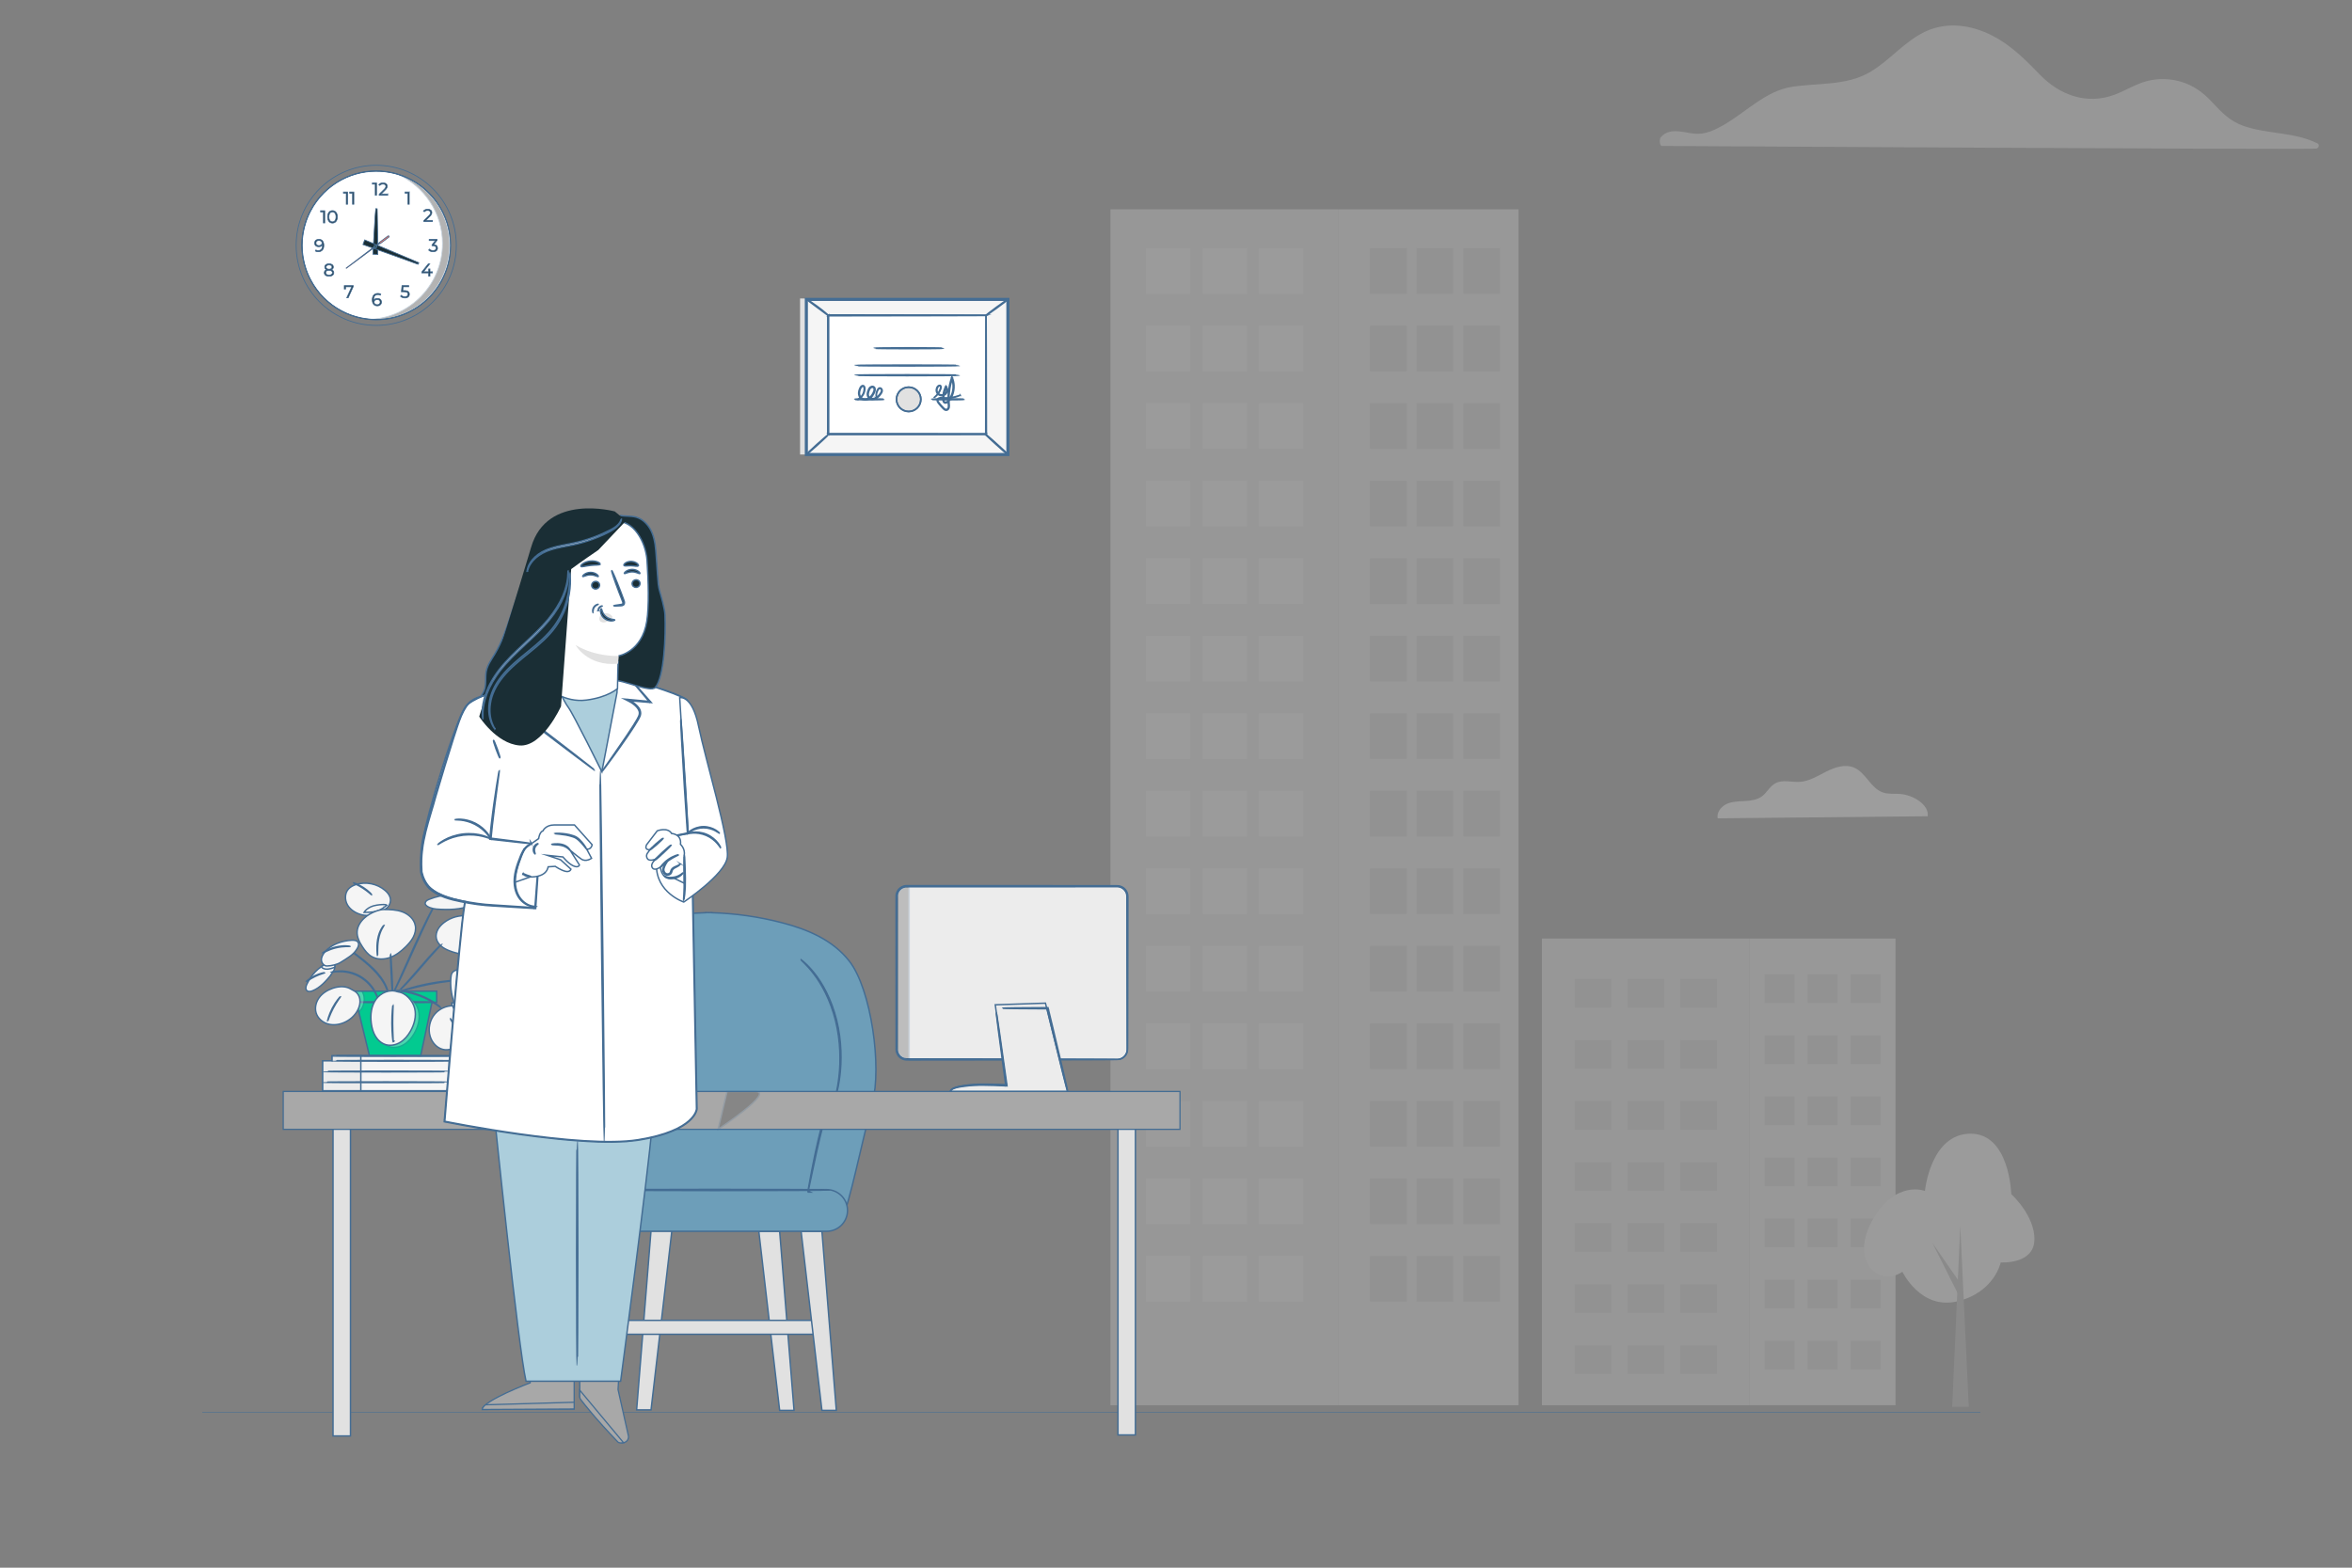<?xml version="1.0" encoding="UTF-8"?>
<svg xmlns="http://www.w3.org/2000/svg" viewBox="0 0 750 500">
  <rect x="0" y="0" width="750" height="500" fill="#808080" stroke="none"/>
  <defs>
    <style>
      .cls-1 {
        fill: #6d9eb9;
      }

      .cls-1, .cls-2, .cls-3, .cls-4, .cls-5, .cls-6, .cls-7, .cls-8, .cls-9, .cls-10, .cls-11, .cls-12, .cls-13, .cls-14, .cls-15, .cls-16, .cls-17, .cls-18, .cls-19, .cls-20, .cls-21, .cls-22, .cls-23 {
        stroke: #446d94;
        stroke-miterlimit: 10;
      }

      .cls-1, .cls-4, .cls-6, .cls-7, .cls-8, .cls-10, .cls-12, .cls-15, .cls-16, .cls-17, .cls-19 {
        stroke-width: .455px;
      }

      .cls-24, .cls-25, .cls-26, .cls-27, .cls-28, .cls-29, .cls-30, .cls-31 {
        stroke-width: 0px;
      }

      .cls-24, .cls-9, .cls-12 {
        fill: #e1e1e1;
      }

      .cls-2 {
        fill: #ff735d;
      }

      .cls-2, .cls-3, .cls-5, .cls-11, .cls-13, .cls-20 {
        stroke-width: .25px;
      }

      .cls-3, .cls-6 {
        fill: #375a64;
      }

      .cls-32 {
        opacity: .2;
      }

      .cls-4, .cls-27, .cls-23 {
        fill: #ececec;
      }

      .cls-25, .cls-18 {
        fill: #a8a8a8;
      }

      .cls-5, .cls-19 {
        fill: #000;
      }

      .cls-7, .cls-13, .cls-21 {
        fill: #fff;
      }

      .cls-8, .cls-11, .cls-30 {
        fill: #1a2e35;
      }

      .cls-33 {
        opacity: .3;
      }

      .cls-9, .cls-21, .cls-22, .cls-23 {
        stroke-width: .5px;
      }

      .cls-10 {
        fill: #ff9c6a;
      }

      .cls-26 {
        fill: #dedede;
      }

      .cls-28 {
        fill: #c8c8c8;
      }

      .cls-14 {
        stroke-width: .162px;
      }

      .cls-14, .cls-20 {
        fill: none;
      }

      .cls-15, .cls-22 {
        fill: #f5f5f5;
      }

      .cls-29 {
        fill: #f3f3f3;
      }

      .cls-16 {
        fill: #accedc;
      }

      .cls-17 {
        fill: #02ca90;
      }

      .cls-18 {
        stroke-width: .396px;
      }

      .cls-34 {
        opacity: .25;
      }

      .cls-31 {
        fill: #dcdcdc;
      }
    </style>
  </defs>
  <g id="commercilaisti">
    <g>
      <line id="linea_pavimento" data-name="linea pavimento" class="cls-14" x1="631.5" y1="450.522" x2="64.5" y2="450.522"/>
      <g id="grattacieli_1" data-name="grattacieli 1" class="cls-34">
        <path class="cls-31" d="M529.914,46.55c11.046,0,196.932,1.223,208.614.851.84-.024,1.289-1.259.456-1.673-7.365-3.646-15.718-2.915-23.371-5.493-4.504-1.517-7.269-4.462-10.393-7.838-2.699-2.921-5.829-5.157-9.673-6.315-3.401-1.02-7.077-1.151-10.531-.33-3.772.9-7.046,3.059-10.645,4.42-8.93,3.37-17.607.168-23.982-6.441-5.259-5.445-10.429-10.585-17.577-13.517-5.985-2.459-12.63-2.969-18.621-.258-6.819,3.089-11.497,9.302-17.901,13.038-7.592,4.438-16.672,3.388-25.056,4.726-8.408,1.343-14.824,8.402-22.177,12.468-2.512,1.391-5.085,2.555-8.018,2.483-1.643-.042-3.256-.486-4.882-.69-2.531-.312-4.935-.24-6.639,1.871-.414.516-.329,2.699.396,2.699Z"/>
        <g>
          <g>
            <rect class="cls-31" x="354.094" y="66.756" width="72.765" height="381.432"/>
            <g>
              <rect class="cls-27" x="365.388" y="79.145" width="14.145" height="14.564"/>
              <rect class="cls-27" x="383.482" y="79.145" width="14.145" height="14.564"/>
              <rect class="cls-27" x="365.388" y="103.872" width="14.145" height="14.564"/>
              <rect class="cls-27" x="383.482" y="103.872" width="14.145" height="14.564"/>
              <rect class="cls-27" x="365.388" y="128.599" width="14.145" height="14.564"/>
              <rect class="cls-27" x="383.482" y="128.599" width="14.145" height="14.564"/>
              <rect class="cls-27" x="365.388" y="153.326" width="14.145" height="14.564"/>
              <rect class="cls-27" x="383.482" y="153.326" width="14.145" height="14.564"/>
              <rect class="cls-27" x="365.388" y="178.053" width="14.145" height="14.564"/>
              <rect class="cls-27" x="383.482" y="178.053" width="14.145" height="14.564"/>
              <rect class="cls-27" x="365.388" y="202.78" width="14.145" height="14.564"/>
              <rect class="cls-27" x="383.482" y="202.78" width="14.145" height="14.564"/>
              <rect class="cls-27" x="365.388" y="227.507" width="14.145" height="14.564"/>
              <rect class="cls-27" x="383.482" y="227.507" width="14.145" height="14.564"/>
              <rect class="cls-27" x="365.388" y="252.234" width="14.145" height="14.564"/>
              <rect class="cls-27" x="383.482" y="252.234" width="14.145" height="14.564"/>
              <rect class="cls-27" x="365.388" y="276.961" width="14.145" height="14.564"/>
              <rect class="cls-27" x="383.482" y="276.961" width="14.145" height="14.564"/>
              <rect class="cls-27" x="365.388" y="301.687" width="14.145" height="14.564"/>
              <rect class="cls-27" x="383.482" y="301.687" width="14.145" height="14.564"/>
              <rect class="cls-27" x="365.388" y="326.414" width="14.145" height="14.564"/>
              <rect class="cls-27" x="383.482" y="326.414" width="14.145" height="14.564"/>
              <rect class="cls-27" x="365.388" y="351.141" width="14.145" height="14.564"/>
              <rect class="cls-27" x="383.482" y="351.141" width="14.145" height="14.564"/>
              <rect class="cls-27" x="365.388" y="375.868" width="14.145" height="14.564"/>
              <rect class="cls-27" x="383.482" y="375.868" width="14.145" height="14.564"/>
              <rect class="cls-27" x="365.388" y="400.595" width="14.145" height="14.564"/>
              <rect class="cls-27" x="401.42" y="400.595" width="14.145" height="14.564" transform="translate(816.985 815.755) rotate(180)"/>
              <rect class="cls-27" x="401.42" y="375.868" width="14.145" height="14.564" transform="translate(816.985 766.301) rotate(180)"/>
              <rect class="cls-27" x="401.42" y="351.141" width="14.145" height="14.564" transform="translate(816.985 716.847) rotate(180)"/>
              <rect class="cls-27" x="401.42" y="326.414" width="14.145" height="14.564" transform="translate(816.985 667.393) rotate(180)"/>
              <rect class="cls-27" x="401.42" y="301.687" width="14.145" height="14.564" transform="translate(816.985 617.939) rotate(180)"/>
              <rect class="cls-27" x="401.42" y="276.961" width="14.145" height="14.564" transform="translate(816.985 568.485) rotate(180)"/>
              <rect class="cls-27" x="401.42" y="252.234" width="14.145" height="14.564" transform="translate(816.985 519.032) rotate(180)"/>
              <rect class="cls-27" x="401.42" y="227.507" width="14.145" height="14.564" transform="translate(816.985 469.578) rotate(180)"/>
              <rect class="cls-27" x="401.42" y="202.78" width="14.145" height="14.564" transform="translate(816.985 420.124) rotate(180)"/>
              <rect class="cls-27" x="401.42" y="178.053" width="14.145" height="14.564" transform="translate(816.985 370.671) rotate(180)"/>
              <rect class="cls-27" x="401.42" y="153.326" width="14.145" height="14.564" transform="translate(816.985 321.217) rotate(180)"/>
              <rect class="cls-27" x="401.42" y="128.599" width="14.145" height="14.564" transform="translate(816.985 271.763) rotate(180)"/>
              <rect class="cls-27" x="401.42" y="103.872" width="14.145" height="14.564" transform="translate(816.985 222.309) rotate(180)"/>
              <rect class="cls-27" x="401.42" y="79.145" width="14.145" height="14.564" transform="translate(816.985 172.855) rotate(180)"/>
              <rect class="cls-27" x="383.482" y="400.595" width="14.145" height="14.564"/>
            </g>
          </g>
          <g>
            <rect class="cls-26" x="426.859" y="66.756" width="57.371" height="381.432"/>
            <g>
              <rect class="cls-28" x="466.634" y="400.595" width="11.681" height="14.564" transform="translate(944.949 815.755) rotate(180)"/>
              <rect class="cls-28" x="451.692" y="400.595" width="11.68" height="14.564" transform="translate(915.064 815.755) rotate(180)"/>
              <rect class="cls-28" x="466.634" y="375.868" width="11.681" height="14.564" transform="translate(944.949 766.301) rotate(180)"/>
              <rect class="cls-28" x="451.692" y="375.868" width="11.68" height="14.564" transform="translate(915.064 766.301) rotate(180)"/>
              <rect class="cls-28" x="466.634" y="351.141" width="11.681" height="14.564" transform="translate(944.949 716.847) rotate(180)"/>
              <rect class="cls-28" x="451.692" y="351.141" width="11.68" height="14.564" transform="translate(915.064 716.847) rotate(180)"/>
              <rect class="cls-28" x="466.634" y="326.414" width="11.681" height="14.564" transform="translate(944.949 667.393) rotate(180)"/>
              <rect class="cls-28" x="451.692" y="326.414" width="11.68" height="14.564" transform="translate(915.064 667.393) rotate(180)"/>
              <rect class="cls-28" x="466.634" y="301.687" width="11.681" height="14.564" transform="translate(944.949 617.939) rotate(180)"/>
              <rect class="cls-28" x="451.692" y="301.687" width="11.68" height="14.564" transform="translate(915.064 617.939) rotate(180)"/>
              <rect class="cls-28" x="466.634" y="276.961" width="11.681" height="14.564" transform="translate(944.949 568.485) rotate(180)"/>
              <rect class="cls-28" x="451.692" y="276.961" width="11.68" height="14.564" transform="translate(915.064 568.485) rotate(180)"/>
              <rect class="cls-28" x="466.634" y="252.234" width="11.681" height="14.564" transform="translate(944.949 519.032) rotate(180)"/>
              <rect class="cls-28" x="451.692" y="252.234" width="11.68" height="14.564" transform="translate(915.064 519.032) rotate(180)"/>
              <rect class="cls-28" x="466.634" y="227.507" width="11.681" height="14.564" transform="translate(944.949 469.578) rotate(180)"/>
              <rect class="cls-28" x="451.692" y="227.507" width="11.68" height="14.564" transform="translate(915.064 469.578) rotate(180)"/>
              <rect class="cls-28" x="466.634" y="202.78" width="11.681" height="14.564" transform="translate(944.949 420.124) rotate(180)"/>
              <rect class="cls-28" x="451.692" y="202.78" width="11.68" height="14.564" transform="translate(915.064 420.124) rotate(180)"/>
              <rect class="cls-28" x="466.634" y="178.053" width="11.681" height="14.564" transform="translate(944.949 370.671) rotate(180)"/>
              <rect class="cls-28" x="451.692" y="178.053" width="11.68" height="14.564" transform="translate(915.064 370.671) rotate(180)"/>
              <rect class="cls-28" x="466.634" y="153.326" width="11.681" height="14.564" transform="translate(944.949 321.217) rotate(180)"/>
              <rect class="cls-28" x="451.692" y="153.326" width="11.68" height="14.564" transform="translate(915.064 321.217) rotate(180)"/>
              <rect class="cls-28" x="466.634" y="128.599" width="11.681" height="14.564" transform="translate(944.949 271.763) rotate(180)"/>
              <rect class="cls-28" x="451.692" y="128.599" width="11.68" height="14.564" transform="translate(915.064 271.763) rotate(180)"/>
              <rect class="cls-28" x="466.634" y="103.872" width="11.681" height="14.564" transform="translate(944.949 222.309) rotate(180)"/>
              <rect class="cls-28" x="451.692" y="103.872" width="11.68" height="14.564" transform="translate(915.064 222.309) rotate(180)"/>
              <rect class="cls-28" x="466.634" y="79.145" width="11.681" height="14.564" transform="translate(944.949 172.855) rotate(180)"/>
              <rect class="cls-28" x="436.879" y="79.145" width="11.68" height="14.564"/>
              <rect class="cls-28" x="436.879" y="103.872" width="11.68" height="14.564"/>
              <rect class="cls-28" x="436.879" y="128.599" width="11.68" height="14.564"/>
              <rect class="cls-28" x="436.879" y="153.326" width="11.68" height="14.564"/>
              <rect class="cls-28" x="436.879" y="178.053" width="11.68" height="14.564"/>
              <rect class="cls-28" x="436.879" y="202.78" width="11.68" height="14.564"/>
              <rect class="cls-28" x="436.879" y="227.507" width="11.68" height="14.564"/>
              <rect class="cls-28" x="436.879" y="252.234" width="11.68" height="14.564"/>
              <rect class="cls-28" x="436.879" y="276.961" width="11.68" height="14.564"/>
              <rect class="cls-28" x="436.879" y="301.687" width="11.68" height="14.564"/>
              <rect class="cls-28" x="436.879" y="326.414" width="11.68" height="14.564"/>
              <rect class="cls-28" x="436.879" y="351.141" width="11.68" height="14.564"/>
              <rect class="cls-28" x="436.879" y="375.868" width="11.68" height="14.564"/>
              <rect class="cls-28" x="436.879" y="400.595" width="11.68" height="14.564"/>
              <rect class="cls-28" x="451.692" y="79.145" width="11.68" height="14.564" transform="translate(915.064 172.855) rotate(180)"/>
            </g>
          </g>
        </g>
        <g>
          <g>
            <rect class="cls-31" x="491.692" y="299.336" width="66.262" height="148.852"/>
            <g>
              <rect class="cls-28" x="502.113" y="312.221" width="11.726" height="9.12"/>
              <rect class="cls-28" x="502.113" y="331.7" width="11.726" height="9.12"/>
              <rect class="cls-28" x="502.113" y="351.178" width="11.726" height="9.12"/>
              <rect class="cls-28" x="502.113" y="370.657" width="11.726" height="9.12"/>
              <rect class="cls-28" x="502.113" y="390.136" width="11.726" height="9.12"/>
              <rect class="cls-28" x="502.113" y="409.614" width="11.726" height="9.12"/>
              <rect class="cls-28" x="502.113" y="429.093" width="11.726" height="9.12"/>
              <rect class="cls-28" x="518.981" y="312.221" width="11.727" height="9.12"/>
              <rect class="cls-28" x="518.981" y="331.7" width="11.727" height="9.12"/>
              <rect class="cls-28" x="518.981" y="351.178" width="11.727" height="9.12"/>
              <rect class="cls-28" x="518.981" y="370.657" width="11.727" height="9.12"/>
              <rect class="cls-28" x="518.981" y="390.136" width="11.727" height="9.12"/>
              <rect class="cls-28" x="518.981" y="409.614" width="11.727" height="9.12"/>
              <rect class="cls-28" x="518.981" y="429.093" width="11.727" height="9.12"/>
              <rect class="cls-28" x="535.807" y="312.221" width="11.726" height="9.12"/>
              <rect class="cls-28" x="535.807" y="331.7" width="11.726" height="9.12"/>
              <rect class="cls-28" x="535.807" y="351.178" width="11.726" height="9.12"/>
              <rect class="cls-28" x="535.807" y="370.657" width="11.726" height="9.12"/>
              <rect class="cls-28" x="535.807" y="390.136" width="11.726" height="9.12"/>
              <rect class="cls-28" x="535.807" y="409.614" width="11.726" height="9.12"/>
              <rect class="cls-28" x="535.807" y="429.093" width="11.726" height="9.12"/>
            </g>
          </g>
          <g>
            <rect class="cls-26" x="557.954" y="299.336" width="46.49" height="148.852"/>
            <g>
              <rect class="cls-28" x="590.14" y="427.638" width="9.546" height="9.12" transform="translate(1189.825 864.397) rotate(180)"/>
              <rect class="cls-28" x="590.14" y="408.16" width="9.546" height="9.12" transform="translate(1189.825 825.439) rotate(180)"/>
              <rect class="cls-28" x="590.14" y="388.681" width="9.546" height="9.12" transform="translate(1189.825 786.482) rotate(180)"/>
              <rect class="cls-28" x="590.14" y="369.203" width="9.546" height="9.12" transform="translate(1189.825 747.525) rotate(180)"/>
              <rect class="cls-28" x="590.14" y="349.724" width="9.546" height="9.12" transform="translate(1189.825 708.567) rotate(180)"/>
              <rect class="cls-28" x="590.14" y="330.245" width="9.546" height="9.12" transform="translate(1189.825 669.61) rotate(180)"/>
              <rect class="cls-28" x="590.14" y="310.766" width="9.546" height="9.12" transform="translate(1189.825 630.653) rotate(180)"/>
              <rect class="cls-28" x="576.409" y="427.638" width="9.545" height="9.12" transform="translate(1162.364 864.397) rotate(180)"/>
              <rect class="cls-28" x="576.409" y="408.16" width="9.545" height="9.12" transform="translate(1162.364 825.439) rotate(180)"/>
              <rect class="cls-28" x="576.409" y="388.681" width="9.545" height="9.12" transform="translate(1162.364 786.482) rotate(180)"/>
              <rect class="cls-28" x="576.409" y="369.203" width="9.545" height="9.12" transform="translate(1162.364 747.525) rotate(180)"/>
              <rect class="cls-28" x="576.409" y="349.724" width="9.545" height="9.12" transform="translate(1162.364 708.567) rotate(180)"/>
              <rect class="cls-28" x="576.409" y="330.245" width="9.545" height="9.12" transform="translate(1162.364 669.61) rotate(180)"/>
              <rect class="cls-28" x="576.409" y="310.766" width="9.545" height="9.12" transform="translate(1162.364 630.653) rotate(180)"/>
              <rect class="cls-28" x="562.713" y="427.638" width="9.545" height="9.12" transform="translate(1134.97 864.397) rotate(180)"/>
              <rect class="cls-28" x="562.713" y="408.16" width="9.545" height="9.12" transform="translate(1134.97 825.439) rotate(180)"/>
              <rect class="cls-28" x="562.713" y="388.681" width="9.545" height="9.12" transform="translate(1134.97 786.482) rotate(180)"/>
              <rect class="cls-28" x="562.713" y="369.203" width="9.545" height="9.12" transform="translate(1134.97 747.525) rotate(180)"/>
              <rect class="cls-28" x="562.713" y="349.724" width="9.545" height="9.12" transform="translate(1134.97 708.567) rotate(180)"/>
              <rect class="cls-28" x="562.713" y="330.245" width="9.545" height="9.12" transform="translate(1134.97 669.61) rotate(180)"/>
              <rect class="cls-28" x="562.713" y="310.766" width="9.545" height="9.12" transform="translate(1134.97 630.653) rotate(180)"/>
            </g>
          </g>
        </g>
        <g>
          <path class="cls-27" d="M613.814,379.848s-9.278-3.67-16.625,9.145c-7.534,13.142,1.938,21.785,9.44,16.625,0,0,5.902,12.359,17.676,9.402,11.774-2.957,13.677-12.381,13.677-12.381,0,0,10.453.725,10.739-7.078.286-7.803-7.377-14.713-7.377-14.713,0,0-.463-19.432-13.123-19.271-12.66.161-14.407,18.27-14.407,18.27Z"/>
          <g>
            <polygon class="cls-25" points="622.501 448.7 625.088 390.876 627.801 448.694 622.501 448.7"/>
            <polygon class="cls-25" points="624.324 412.606 616.18 396.395 625.66 410.074 624.324 412.606"/>
          </g>
        </g>
        <g id="nuvola">
          <path class="cls-29" d="M614.702,260.331c.513-3.72-4.746-6.788-8.692-7.101-1.886-.148-3.842.139-5.624-.487-3.868-1.347-5.406-6.336-9.178-7.927-2.816-1.191-6.067-.13-8.796,1.243s-5.432,3.103-8.483,3.303c-2.66.174-5.537-.817-7.866.487-1.73.965-2.642,2.964-4.233,4.137-1.565,1.156-3.598,1.399-5.537,1.504-1.938.104-3.946.122-5.71.93-1.764.808-3.225,2.677-2.86,4.581l66.978-.669Z"/>
        </g>
      </g>
      <g id="avvocati_accessori" data-name="avvocati + accessori">
        <g>
          <g>
            <polygon class="cls-24" points="255.127 95.203 255.127 144.962 319.395 144.962 321.711 95.551 255.127 95.203"/>
            <g>
              <rect class="cls-22" x="264.526" y="88.092" width="49.47" height="64.269" transform="translate(169.034 409.488) rotate(-90)"/>
              <path class="cls-9" d="M321.641,145.207h-64.76v-49.961h64.76v49.961ZM257.372,144.717h63.778v-48.979h-63.778v48.979Z"/>
            </g>
            <g>
              <rect class="cls-21" x="264.087" y="100.576" width="50.347" height="37.874"/>
              <path class="cls-9" d="M314.435,100.576s-.085.004-.244.007c-.165.002-.4.004-.708.007-.628.003-1.548.008-2.742.014-2.398.007-5.896.018-10.326.031-8.854.014-21.425.034-36.326.057l.115-.115c.004,11.36.008,24.255.012,37.87v.004l-.128-.128c18.749.008,36.129.016,50.347.023l-.105.105c.023-11.446.041-20.9.055-27.502.012-3.302.021-5.889.027-7.658.005-.879.009-1.554.012-2.017.004-.457.012-.698.012-.698,0,0,.008.226.011.676.003.458.007,1.126.012,1.997.006,1.763.015,4.342.027,7.634.013,6.617.032,16.094.055,27.567l0.0.105-.105 0c-14.219.006-31.599.014-50.347.023l-.128 0v-.132c.004-13.615.009-26.51.012-37.87l0-.116.115 0c14.932.023,27.529.043,36.401.057,4.419.013,7.908.024,10.3.031,1.185.006,2.097.011,2.72.014.302.003.533.005.695.007.155.002.231.007.231.007Z"/>
            </g>
            <path class="cls-9" d="M257.127,95.377c.021-.029.435.228,1.087.668.652.44,1.544,1.061,2.51,1.775.966.714,1.82,1.388,2.424,1.893.604.505.961.837.94.863-.023.028-.42-.254-1.051-.721-.703-.522-1.54-1.143-2.464-1.83-.924-.688-1.76-1.31-2.463-1.833-.625-.477-1.002-.786-.982-.815Z"/>
            <path class="cls-9" d="M321.396,95.492c.042.057-1.483,1.241-3.405,2.645-1.922,1.404-3.514,2.496-3.556,2.439-.042-.057,1.483-1.241,3.405-2.645,1.922-1.404,3.514-2.496,3.556-2.439Z"/>
            <g>
              <line class="cls-21" x1="321.396" y1="144.962" x2="314.179" y2="138.45"/>
              <path class="cls-9" d="M314.179,138.45c.047-.052,1.701,1.363,3.694,3.161,1.993,1.798,3.57,3.299,3.523,3.351-.047.052-1.701-1.363-3.694-3.161-1.992-1.798-3.57-3.298-3.523-3.351Z"/>
            </g>
            <path class="cls-9" d="M257.127,144.962c-.047-.052,1.457-1.487,3.359-3.204,1.903-1.718,3.483-3.067,3.531-3.015.047.052-1.456,1.487-3.359,3.204-1.902,1.717-3.483,3.067-3.53,3.014Z"/>
          </g>
          <path class="cls-9" d="M300.917,111.064c0,.073-4.981.132-11.123.132-6.145,0-11.124-.059-11.124-.132s4.98-.132,11.124-.132c6.143,0,11.123.059,11.123.132Z"/>
          <path class="cls-9" d="M305.928,116.577c0,.073-7.463.132-16.666.132-9.207,0-16.668-.059-16.668-.132,0-.073,7.461-.132,16.668-.132,9.204,0,16.666.059,16.666.132Z"/>
          <path class="cls-9" d="M305.928,119.67c0,.073-7.463.132-16.666.132-9.207,0-16.668-.059-16.668-.132s7.461-.132,16.668-.132c9.204,0,16.666.059,16.666.132Z"/>
          <g>
            <path class="cls-9" d="M293.633,127.362c0,2.142-1.736,3.878-3.878,3.878s-3.878-1.736-3.878-3.878,1.736-3.878,3.878-3.878,3.878,1.736,3.878,3.878Z"/>
            <path class="cls-9" d="M289.754,131.253c-2.146,0-3.891-1.745-3.891-3.891,0-2.145,1.746-3.891,3.891-3.891s3.891,1.746,3.891,3.891c0,2.146-1.746,3.891-3.891,3.891ZM289.754,123.497c-2.131,0-3.866,1.734-3.866,3.866,0,2.131,1.734,3.866,3.866,3.866s3.866-1.734,3.866-3.866c0-2.132-1.734-3.866-3.866-3.866Z"/>
          </g>
          <path class="cls-9" d="M281.864,127.362c0,.073-2.092.132-4.672.132-2.581,0-4.673-.059-4.673-.132,0-.073,2.092-.132,4.673-.132,2.58,0,4.672.059,4.672.132Z"/>
          <path class="cls-9" d="M307.49,127.362c0,.073-2.341.132-5.228.132-2.888,0-5.228-.059-5.228-.132,0-.073,2.34-.132,5.228-.132,2.887,0,5.228.059,5.228.132Z"/>
          <path class="cls-23" d="M279.45,126.632c-.007.001-.036-.108-.056-.32-.017-.212-.024-.531.053-.933.084-.398.231-.885.59-1.364.097-.114.226-.228.399-.272.172-.047.369 0.0.514.11.299.207.438.639.325,1.012-.098.378-.336.695-.571,1.01-.241.316-.517.632-.858.905-.341.269-.751.501-1.23.567-.469.062-.987-.017-1.411-.316-.441-.287-.661-.861-.619-1.382.036-.53.204-1.018.418-1.509.116-.244.272-.486.509-.666.237-.174.541-.271.854-.213.318.054.576.334.641.637.071.302.026.6-.052.876-.18.551-.442,1.03-.766,1.48-.328.441-.74.826-1.235,1.058-.493.231-1.047.307-1.567.199-.521-.099-.985-.438-1.239-.875-.261-.434-.357-.933-.329-1.402.027-.47.164-.907.341-1.301.174-.373.389-.819.861-.942.239-.052.486.086.593.275.111.186.144.386.156.574.016.744-.182,1.401-.462,1.909-.271.517-.621.888-.928,1.153-.312.264-.592.416-.784.507-.196.085-.303.118-.306.111-.016-.029.428-.162,1.021-.696.289-.27.616-.64.865-1.144.258-.495.432-1.133.406-1.83-.012-.168-.049-.343-.135-.48-.083-.136-.236-.212-.389-.179-.153.031-.299.158-.413.308-.116.148-.201.332-.286.523-.335.739-.486,1.702-.005,2.486.229.384.622.667,1.083.755.458.094.962.024,1.404-.186.893-.431,1.513-1.39,1.858-2.377.071-.248.104-.511.049-.739-.051-.225-.22-.402-.437-.443-.216-.043-.462.029-.646.165-.185.139-.326.346-.431.567-.2.453-.368.944-.4,1.41-.034.468.141.923.509,1.17.356.257.82.337,1.237.283.42-.053.805-.26,1.126-.509.323-.252.593-.553.832-.857.237-.307.463-.608.551-.933.101-.322-.01-.653-.244-.83-.232-.194-.535-.087-.701.123-.34.43-.508.909-.601,1.289-.173.779-.066,1.232-.098,1.232Z"/>
          <path class="cls-23" d="M306.266,126.011c.002.004-.033.023-.101.056-.069.032-.171.083-.31.139-.275.117-.689.272-1.238.427-.549.151-1.236.302-2.047.376-.406.038-.842.057-1.305.049-.462.009-.961-.092-1.442-.037-.238.031-.47.136-.627.32-.163.181-.189.436-.077.669.105.234.297.451.476.678.182.225.374.45.574.675.2.224.41.447.628.669.218.219.439.45.709.546.267.105.56-.015.736-.259.184-.238.23-.56.22-.888-.279-2.713-.061-5.828.974-8.88l.113-.333.133.325c.289.704.473,1.501.523,2.316.056,1.116-.122,2.229-.53,3.229-.203.5-.457.974-.755,1.41-.293.422-.657.881-1.219,1.028-.281.082-.633-.033-.8-.285-.169-.249-.194-.527-.211-.774-.029-.499-.014-.992.046-1.472.117-.961.405-1.863.809-2.662l.085-.168.111.149c.639.861.352,2.142-.497,2.621-.835.476-1.928.203-2.39-.522-.46-.72-.333-1.647.156-2.183.118-.137.268-.253.447-.309.178-.061.405-.01.522.144.119.152.132.333.125.49-.008.159-.047.312-.097.448-.385,1.1-.995,1.815-1.434,2.24-.223.214-.412.358-.54.452-.131.091-.201.134-.205.129-.004-.005.059-.059.182-.158.12-.103.3-.255.512-.474.418-.436.999-1.153,1.356-2.233.085-.251.144-.584-.015-.799-.176-.221-.535-.071-.729.179-.433.482-.537,1.338-.12,1.969.403.632,1.398.87,2.124.443.732-.408.979-1.566.421-2.295l.195-.019c-.387.778-.662,1.656-.772,2.588-.057.466-.069.944-.039,1.427.014.237.048.475.166.643.119.166.323.24.535.183.213-.052.418-.189.595-.35.178-.159.315-.373.469-.577.287-.42.531-.877.725-1.359.392-.965.562-2.04.509-3.117-.049-.786-.225-1.553-.502-2.23l.246-.008c-1.023,3.02-1.251,6.068-.987,8.79.01.347-.041.737-.272,1.033-.111.146-.259.27-.439.337-.18.067-.384.058-.554-.005-.345-.129-.572-.387-.791-.606-.22-.226-.43-.453-.631-.681-.201-.228-.392-.458-.575-.687-.177-.231-.372-.448-.497-.728-.137-.273-.098-.65.114-.869.196-.225.478-.343.744-.375.269-.035.525-.009.767.011.241.02.476.036.704.043.457.014.888.001,1.289-.029.803-.06,1.486-.195,2.034-.33.548-.139.965-.278,1.245-.38.28-.101.426-.157.43-.147Z"/>
        </g>
      </g>
    </g>
  </g>
  <g id="ingegnere">
    <g>
      <g>
        <rect class="cls-17" x="110.785" y="316.117" width="28.478" height="3.557"/>
        <polyline class="cls-17" points="113.664 319.671 117.814 336.754 134.142 336.754 137.755 319.671"/>
        <path class="cls-15" d="M113.339,319.637c0-.07,5.75-.127,12.841-.127,7.094,0,12.842.057,12.842.127s-5.749.127-12.842.127c-7.091,0-12.841-.057-12.841-.127Z"/>
        <g>
          <path class="cls-15" d="M105.627,310.88c-1.701,2.031-3.504,4.139-5.964,5.125-.597.239-1.356.377-1.82-.069-.541-.521-.286-1.425.042-2.1,1.383-2.843,3.593-5.448,6.577-6.495.605-.212,1.337-.338,1.841.058.581.456.538,1.374.206,2.033-.333.659-.883,1.19-1.217,1.849"/>
          <path class="cls-15" d="M102.491,308.319s.7,1.633,4.259.191c0,0,.23-1.023-.446-1.11-.676-.087-2.145-.426-3.813.92Z"/>
          <path class="cls-15" d="M120.639,318.911c-.053.02-.311-1.049-1.177-2.563-.849-1.505-2.416-3.432-4.72-4.762-2.306-1.329-4.758-1.722-6.486-1.703-1.744.009-2.798.32-2.808.264-.002-.009.062-.031.186-.067.125-.032.307-.092.549-.137.48-.107,1.188-.213,2.07-.24,1.751-.065,4.26.305,6.616,1.662,2.354,1.359,3.93,3.346,4.75,4.895.418.777.681,1.443.829,1.912.082.232.122.42.156.544.031.126.043.193.035.195Z"/>
          <path class="cls-15" d="M97.625,313.103c-.02-.025.246-.292.73-.661.483-.37,1.192-.83,2.03-1.235.839-.403,1.642-.67,2.232-.817.591-.148.966-.189.972-.158.019.077-1.445.403-3.093,1.204-1.653.789-2.822,1.73-2.87,1.667Z"/>
        </g>
        <path class="cls-15" d="M122.906,289.923c1.237-.706,1.887-2.302,1.496-3.671-.259-.907-.904-1.656-1.622-2.268-2.488-2.124-6.09-2.861-9.213-1.883-.942.295-1.864.753-2.506,1.503-1.159,1.354-1.147,3.466-.254,5.009.893,1.543,2.517,2.557,4.225,3.067,2.727.815,5.611-.03,7.872-1.757"/>
        <path class="cls-15" d="M116.087,291.003s1.027-1.856,3.985-2.311c2.958-.455,3.29,0,3.29,0,0,0-1.732,1.517-3.163,1.93s-4.112.381-4.112.381Z"/>
        <path class="cls-15" d="M149.282,324.549c-.335-1.465-1.317-2.836-2.725-3.362l-.816-.312c-2.549-.449-5.301.516-7.01,2.459-1.709,1.943-2.315,4.796-1.544,7.267.601,1.924,2.106,3.645,4.069,4.102,1.705.397,3.546-.207,4.887-1.333,1.341-1.126,2.224-2.719,2.769-4.383.468-1.429.706-2.974.37-4.439Z"/>
        <path class="cls-15" d="M149.424,292.138c-2.772-.371-5.681.418-7.884,2.14-.763.597-1.451,1.309-1.912,2.161s-.683,1.854-.503,2.805c.186.981.785,1.852,1.542,2.503.757.652,1.666,1.103,2.594,1.472,2.798,1.113,5.87,1.529,8.863,1.2,1.07-.117,2.143-.333,3.114-.797.971-.464,1.841-1.197,2.323-2.16.662-1.322.515-2.957-.165-4.27-.68-1.313-1.584-2.418-2.861-3.163-1.277-.745-1.71-1.427-5.111-1.894"/>
        <path class="cls-15" d="M123.905,317.145c-.062.017-.248-1.045-.982-2.592-.191-.383-.392-.806-.666-1.228-.247-.438-.559-.876-.887-1.337-.678-.904-1.478-1.861-2.413-2.777-1.859-1.843-3.74-3.304-5.087-4.372-.675-.534-1.222-.965-1.593-1.272-.372-.307-.572-.483-.561-.496.011-.014.232.136.622.418.425.313.977.719,1.643,1.208,1.375,1.033,3.281,2.476,5.157,4.335.942.923,1.748,1.896,2.423,2.819.327.47.636.918.879,1.367.27.433.464.867.647,1.26.2.385.304.767.427,1.087.126.32.195.609.247.845.111.471.163.732.146.735Z"/>
        <path class="cls-15" d="M140.849,321.576c-.011.014-.197-.113-.522-.352-.322-.242-.8-.578-1.401-.974-1.2-.793-2.94-1.775-4.988-2.567-2.051-.787-3.999-1.227-5.421-1.444-.711-.11-1.291-.182-1.692-.219-.401-.041-.624-.072-.623-.09.001-.018.224-.02.63-.009.405.006.991.051,1.711.139,1.439.173,3.416.589,5.488,1.385,2.069.801,3.814,1.818,4.997,2.656.593.418,1.057.777,1.362,1.045.308.264.472.416.461.429Z"/>
        <path class="cls-15" d="M145.686,312.642c.001.018-.259.056-.73.11-.517.061-1.188.141-1.994.236-1.682.208-4.0.544-6.536,1.047-2.536.505-4.807,1.08-6.441,1.531-.782.22-1.432.403-1.933.544-.456.13-.711.194-.717.177-.006-.017.239-.112.687-.272.447-.161,1.1-.375,1.913-.623,1.625-.497,3.896-1.101,6.441-1.608,2.544-.504,4.874-.814,6.565-.976.846-.082,1.531-.134,2.006-.156.474-.024.737-.029.739-.012Z"/>
        <path class="cls-15" d="M140.942,301.019c.012.013-.177.223-.529.593-.353.369-.859.907-1.474,1.581-1.236,1.343-2.886,3.25-4.703,5.364-1.818,2.115-3.493,4.007-4.765,5.322-.633.66-1.16,1.18-1.535,1.528-.375.349-.587.535-.599.522-.012-.013.177-.223.529-.593.353-.369.859-.907,1.474-1.581,1.236-1.343,2.886-3.251,4.704-5.365,1.817-2.114,3.492-4.006,4.764-5.321.633-.66,1.16-1.18,1.535-1.528.375-.349.587-.535.599-.523Z"/>
        <g>
          <path class="cls-15" d="M122.256,289.17c.024,0,.048 0.0.071 0.0.001-0.0.002-0.0.003-0h-.075Z"/>
          <path class="cls-15" d="M132.432,295.178c-.384-2.031-2.127-3.594-4.06-4.326-1.911-.724-4.001-.772-6.045-.772-1.299.021-4.056.823-6.133,2.714-1.234,1.124-2.21,2.634-2.315,4.3-.111,1.754.739,3.422,1.7,4.894.782,1.197,1.686,2.366,2.921,3.087,1.746,1.02,3.964.999,5.866.311,1.902-.688,3.529-1.977,4.973-3.393.929-.911,1.807-1.895,2.413-3.047.605-1.151.923-2.49.681-3.768Z"/>
        </g>
        <path class="cls-15" d="M125.162,316.628c-.07.004-.268-2.777-.441-6.21-.173-3.434-.257-6.22-.187-6.223.07-.003.268,2.776.441,6.211.173,3.433.257,6.219.187,6.223Z"/>
        <path class="cls-15" d="M138.579,288.691c.008.004-.035.102-.123.285-.103.206-.235.469-.397.794-.348.688-.851,1.684-1.45,2.926-1.209,2.478-2.802,5.938-4.53,9.775-1.728,3.839-3.291,7.315-4.47,9.81-.586,1.249-1.076,2.252-1.423,2.942-.167.324-.301.586-.407.79-.095.179-.149.272-.157.268-.008-.004.031-.104.111-.29.094-.21.214-.478.363-.811.332-.732.789-1.74,1.349-2.974,1.138-2.544,2.688-6.01,4.401-9.839,1.729-3.838,3.349-7.29,4.601-9.75.62-1.233,1.148-2.217,1.524-2.892.18-.317.326-.572.44-.772.103-.175.161-.265.168-.261Z"/>
        <g>
          <path class="cls-15" d="M104.407,308.081c1.282-.026,3.115-.438,4.194-1.13,2.086-1.337,4.257-2.417,5.412-4.61.28-.532.491-1.186.216-1.721-.36-.698-1.309-.792-2.093-.745-3.174.191-6.434,1.305-8.513,3.711-.647.749-1.186,1.679-1.126,2.667.06.988.93,1.962,1.911,1.827"/>
          <path class="cls-15" d="M111.715,301.842c-.004.042-.533.004-1.383.028-.849.022-2.022.133-3.28.441-1.257.312-2.347.759-3.11,1.135-.764.374-1.214.653-1.237.618-.016-.023.401-.357,1.154-.778.751-.421,1.851-.904,3.132-1.222,1.281-.314,2.48-.398,3.34-.374.862.023,1.387.124,1.383.152Z"/>
        </g>
        <g>
          <g class="cls-33">
            <path class="cls-15" d="M114.409,322.749c.968-.772,1.488-1.915,1.681-3.138.193-1.223.018-2.45-.666-3.482l-2.742.01,1.727,6.61Z"/>
          </g>
          <path class="cls-15" d="M114.74,318.645c-.186-1.109-.861-2.165-1.875-2.651l-1.458-.803c-1.671-.761-3.641-.57-5.374.034-1.651.575-3.207,1.54-4.243,2.949-1.036,1.409-1.492,3.296-.957,4.962.535,1.666,2.014,2.94,3.692,3.436,1.677.496,3.517.27,5.129-.408,1.952-.821,3.636-2.325,4.538-4.242.479-1.018.736-2.168.549-3.278Z"/>
          <path class="cls-15" d="M108.625,317.782c.03.025-.274.428-.736,1.097-.462.669-1.067,1.613-1.645,2.708-.576,1.096-1.011,2.131-1.301,2.89-.29.759-.45,1.238-.487,1.227-.03-.008.068-.506.318-1.287.248-.78.663-1.839,1.246-2.948.584-1.108,1.222-2.049,1.725-2.696.503-.648.857-1.011.881-.991Z"/>
        </g>
        <g>
          <g class="cls-33">
            <path class="cls-15" d="M128.041,317.033c-2.446-.989-5.401.266-6.927,2.419-1.525,2.153-1.828,4.972-1.486,7.588.19,1.452.57,2.902,1.331,4.153.76,1.251,1.932,2.293,3.341,2.691,1.537.434,3.231.062,4.588-.779,1.357-.841,2.405-2.113,3.204-3.496,1.266-2.191,1.96-4.819,1.375-7.281-.585-2.462-2.907-5.071-5.427-5.296"/>
          </g>
          <path class="cls-15" d="M126.809,316.346c-2.446-.989-5.401.266-6.927,2.419-1.525,2.153-1.828,4.972-1.486,7.588.19,1.452.57,2.902,1.331,4.153.76,1.251,1.932,2.293,3.342,2.691,1.537.434,3.231.062,4.588-.779,1.357-.841,2.405-2.113,3.204-3.496,1.266-2.191,1.96-4.819,1.375-7.281-.585-2.462-2.907-5.071-5.427-5.296"/>
          <path class="cls-15" d="M125.373,332.324c-.017.002-.048-.163-.089-.462-.042-.299-.089-.734-.136-1.272-.095-1.076-.177-2.568-.183-4.217-.005-1.65.067-3.142.155-4.219.044-.538.088-.973.127-1.273.039-.3.069-.465.086-.463.037.003.007.67-.034,1.747-.042,1.077-.085,2.564-.08,4.207.006,1.643.06,3.13.108,4.206.048,1.076.083,1.743.046,1.746Z"/>
        </g>
        <path class="cls-15" d="M145.338,332.944c-.042-.021.211-.452.361-1.222.157-.764.152-1.871-.196-3.015-.35-1.145-.905-2.097-1.314-2.772-.415-.675-.687-1.087-.656-1.109.026-.019.35.354.807,1.011.451.656,1.045,1.612,1.407,2.797.362,1.186.338,2.346.128,3.128-.101.393-.229.696-.338.894-.108.198-.185.297-.198.289Z"/>
        <path class="cls-15" d="M144.007,319.872s.943,4.788,5.276,3.767c0,0,.157-4.242-5.276-3.767Z"/>
        <path class="cls-15" d="M148.286,309.775c-.696-.22-1.407-.442-2.137-.436-.73.006-1.497.279-1.92.875-.333.469-.414,1.067-.459,1.64-.199,2.523.095,5.084.861,7.495.266.837.596,1.67,1.144,2.355.549.685,1.346,1.212,2.222,1.265,1.324.081,2.486-.907,3.219-2.013,1.164-1.757,1.62-3.983,1.177-6.043-.443-2.06-1.796-3.921-3.651-4.92"/>
        <path class="cls-15" d="M156.982,295.876c0.0.037-.532.066-1.389.121-.857.055-2.039.146-3.339.302-1.3.157-2.47.35-3.316.5-.846.15-1.369.248-1.378.212-.008-.032.502-.193,1.342-.388.84-.196,2.013-.418,3.321-.576,1.308-.157,2.5-.22,3.362-.229.863-.009,1.396.026,1.396.058Z"/>
        <path class="cls-15" d="M120.389,304.854c-.032.002-.111-.574-.157-1.514-.042-.938-.048-2.249.191-3.675.123-.712.303-1.379.512-1.97.219-.588.459-1.1.702-1.507.24-.408.458-.723.63-.924.168-.204.266-.311.28-.3.038.028-.321.488-.752,1.311-.218.41-.436.919-.639,1.498-.192.582-.361,1.237-.482,1.935-.235,1.4-.258,2.694-.262,3.628,0,.935.015,1.516-.023,1.518Z"/>
        <path class="cls-15" d="M118.596,285.441c-.055.057-1.193-1.082-2.85-2.149-1.649-1.078-3.154-1.652-3.124-1.726.011-.03.402.075,1.007.322.604.246,1.418.647,2.256,1.19.837.544,1.535,1.123,2.006,1.574.472.451.728.765.705.788Z"/>
        <path class="cls-15" d="M151.269,286.561c-.344-.286-.786-.423-1.218-.54-4.314-1.16-9-.861-13.15.793-.369.147-.745.312-1.014.604-.269.292-.403.744-.218,1.095l.081.069c.477.741,2.149,1.263,3.4,1.36,3.867.3,7.868.201,11.459-1.262.463-.189.965-.453,1.106-.932.126-.43-.101-.902-.445-1.188Z"/>
      </g>
      <g>
        <polygon class="cls-12" points="248.611 392.713 253.2 449.832 248.611 449.832 241.972 392.713 248.611 392.713"/>
        <polygon class="cls-12" points="207.596 392.557 203.008 449.676 207.596 449.676 214.235 392.557 207.596 392.557"/>
        <rect class="cls-12" x="195.679" y="421.116" width="63.977" height="4.44"/>
        <polygon class="cls-12" points="262.095 392.713 266.683 449.832 262.095 449.832 255.456 392.713 262.095 392.713"/>
        <path class="cls-1" d="M270.836,306.553c-5.342-6.838-13.422-10.144-21.333-12.218-7.394-1.939-14.964-3.008-22.555-3.239l-.001-.051c-.32.004-.639.019-.959.026-.32-.007-.639-.022-.959-.026l-.001.051c-7.591.231-15.162,1.3-22.555,3.239-7.911,2.074-15.992,5.38-21.333,12.218-7.003,8.965-9.058,36.187-5.965,47.57,3.093,11.383,5.534,23.946,11.826,33.545l39.897-6.066,41.875,6.066c1.816-2.445,6.302-24.503,9.395-35.886,3.093-11.383-.328-36.265-7.331-45.23Z"/>
        <path class="cls-1" d="M263.604,392.713h-71.897c-3.673,0-6.65-2.977-6.65-6.65h0c0-3.673,2.977-6.65,6.65-6.65h71.897c3.673,0,6.65,2.977,6.65,6.65h0c0,3.673-2.977,6.65-6.65,6.65Z"/>
        <path class="cls-8" d="M264.643,379.536c0,.105-16.425.19-36.682.19-20.264,0-36.685-.085-36.685-.19,0-.105,16.422-.19,36.685-.19,20.257,0,36.682.085,36.682.19Z"/>
        <polygon class="cls-12" points="194.697 392.557 190.109 449.676 194.697 449.676 201.336 392.557 194.697 392.557"/>
        <path class="cls-8" d="M195.722,306.394c.018.037-.393.461-1.109,1.266-.718.803-1.721,2.03-2.846,3.7-2.25,3.305-4.9,8.667-6.242,15.428-1.343,6.764-1.049,13.269-.339,17.722.348,2.242.755,4.017,1.075,5.222.317,1.206.513,1.866.484,1.884-.012.007-.074-.149-.181-.454-.102-.308-.272-.753-.44-1.355-.363-1.189-.813-2.96-1.199-5.215-.784-4.476-1.128-11.078.235-17.946,1.363-6.866,4.092-12.275,6.414-15.545,1.161-1.654,2.2-2.848,2.95-3.605.366-.394.676-.653.877-.844.204-.184.315-.274.323-.259Z"/>
        <path class="cls-8" d="M197.216,380.484c-.013.003-.063-.14-.148-.417-.092-.317-.209-.719-.352-1.214-.306-1.106-.725-2.624-1.238-4.478-1.043-3.781-2.471-9.009-4.32-14.696-.458-1.421-.961-2.787-1.596-4.031-.639-1.236-1.416-2.358-2.391-3.17-.96-.831-2.119-1.286-3.231-1.437-1.121-.127-2.184.036-3.114.299-1.864.553-3.236,1.387-4.182,1.925-.442.264-.8.479-1.083.648-.248.149-.381.221-.389.211-.007-.011.112-.105.347-.274.234-.17.585-.413,1.047-.71.928-.579,2.285-1.456,4.184-2.057.947-.287,2.047-.474,3.227-.354,1.169.143,2.403.615,3.418,1.481,1.03.846,1.839,2.006,2.497,3.268.654,1.27,1.166,2.656,1.626,4.083,1.853,5.7,3.241,10.945,4.219,14.745.464,1.868.845,3.397,1.121,4.51.116.502.21.91.284,1.232.061.283.086.433.074.436Z"/>
        <path class="cls-8" d="M255.361,306.054c.007-.016.121.064.333.231.209.173.529.405.912.767.782.691,1.871,1.794,3.102,3.345,2.461,3.065,5.421,8.231,7.083,14.967,1.662,6.739,1.608,13.358,1.021,17.893-.286,2.283-.657,4.09-.968,5.307-.142.615-.292,1.074-.38,1.39-.094.314-.149.475-.161.469-.03-.016.137-.691.4-1.922.266-1.23.595-3.037.844-5.304.513-4.505.522-11.024-1.115-17.66-1.636-6.633-4.516-11.759-6.906-14.865-1.196-1.571-2.251-2.71-3.003-3.45-.751-.743-1.179-1.131-1.163-1.169Z"/>
        <path class="cls-8" d="M257.619,380.217c-.013-.003.004-.154.047-.44.054-.325.123-.738.208-1.247.208-1.128.494-2.677.843-4.57.743-3.853,1.807-9.173,3.308-14.976.372-1.453.798-2.868,1.373-4.175.58-1.3,1.316-2.507,2.293-3.415.96-.926,2.162-1.473,3.32-1.688,1.17-.191,2.279-.072,3.242.156,1.932.483,3.34,1.275,4.302,1.796.48.269.845.49,1.089.645.244.155.369.241.363.253-.007.011-.144-.053-.401-.186-.292-.152-.663-.344-1.12-.581-.977-.479-2.398-1.228-4.292-1.665-.944-.206-2.015-.303-3.126-.108-1.1.219-2.229.744-3.137,1.632-.923.87-1.63,2.038-2.193,3.311-.558,1.281-.976,2.675-1.346,4.121-1.497,5.79-2.602,11.096-3.412,14.933-.398,1.883-.724,3.423-.961,4.546-.113.503-.205.911-.278,1.233-.067.281-.109.428-.122.425Z"/>
      </g>
      <g>
        <g>
          <rect class="cls-4" x="285.929" y="282.652" width="73.563" height="55.248" rx="3.207" ry="3.207"/>
          <path class="cls-8" d="M356.285,337.9c-.001-.016.223-.001.643-.084.41-.095,1.043-.314,1.626-.914.287-.299.549-.694.715-1.177.187-.483.175-1.048.167-1.663-.005-1.229-.011-2.646-.017-4.239-.014-6.389-.035-15.616-.06-27.015-.004-2.852-.008-5.839-.012-8.952-.002-1.556-.004-3.144-.006-4.762-.001-.809-.002-1.625-.003-2.449-.006-.411.017-.834-.035-1.217-.055-.391-.189-.772-.392-1.115-.404-.687-1.093-1.211-1.88-1.405-.393-.105-.799-.096-1.236-.095-.43 0-.861.001-1.294.001-1.733.002-3.493.003-5.279.005-3.572.003-7.248.005-11.018.008-15.081.005-31.659.01-49.061.015-1.029-.005-2.032.548-2.564,1.422-.272.431-.43.929-.452,1.437-.017.519-.005,1.072-.008,1.604-0,2.149-.001,4.284-.001,6.403-.001,4.238-.002,8.414-.003,12.518-.004,8.207-.007,16.123-.011,23.664-.001.943-.001,1.879-.002,2.81-0.0.465-.001.929-.001,1.392.002.47-.021.914.092,1.333.206.844.79,1.585,1.559,1.97.382.196.803.308,1.229.329.432.016.893.005,1.336.009,3.572.003,7.04.006,10.394.009,6.706.008,12.953.016,18.656.023,11.399.025,20.626.046,27.014.06,3.182.015,5.655.027,7.344.036.833.008,1.47.014,1.91.019.43.006.651.019.651.019,0,0-.22.013-.651.019-.44.004-1.077.011-1.91.019-1.689.008-4.162.02-7.344.036-6.388.014-15.614.035-27.014.06-5.704.007-11.95.015-18.656.023-3.353.003-6.821.006-10.394.01-.45-.003-.886.009-1.353-.007-.472-.023-.942-.147-1.366-.364-.855-.427-1.505-1.248-1.736-2.188-.126-.474-.101-.964-.104-1.415-0-.462-.001-.926-.001-1.392-.001-.931-.001-1.868-.002-2.81-.003-7.541-.007-15.458-.011-23.664-.001-4.104-.002-8.28-.003-12.518-0-2.119-.001-4.254-.001-6.403.004-.542-.009-1.066.009-1.624.024-.571.203-1.133.509-1.618.598-.983,1.729-1.607,2.885-1.6,17.402.005,33.98.01,49.061.015,3.77.003,7.446.005,11.018.008,1.786.002,3.546.003,5.279.005.433 0.0.865.001,1.294.001.42-.001.879-.01,1.314.107.87.216,1.629.796,2.072,1.555.223.378.37.8.43,1.231.058.441.03.849.036,1.261-.001.824-.002,1.64-.003,2.449-.002,1.618-.004,3.205-.006,4.762-.004,3.113-.008,6.1-.012,8.952-.025,11.4-.046,20.626-.06,27.015-.007,1.593-.012,3.01-.017,4.239.003.607.009,1.2-.19,1.694-.176.496-.451.898-.749,1.2-.607.605-1.256.814-1.673.898-.428.072-.651.046-.651.046Z"/>
        </g>
        <path class="cls-4" d="M317.368,320.471l3.533,25.669s-17.04-1.12-17.871,1.971h37.405l-7.065-28.164-16.001.524Z"/>
        <path class="cls-8" d="M303.03,348.112c-.006-.001-.002-.032.012-.093.019-.058.023-.161.101-.26.114-.226.409-.469.826-.672.84-.415,2.165-.695,3.808-.913,3.288-.559,7.939-.427,13.132-.222l-.195.217c-.11-.793-.225-1.63-.343-2.479-.765-5.714-1.456-10.884-1.965-14.689-.229-1.843-.416-3.353-.553-4.457-.053-.493-.097-.895-.131-1.214-.026-.278-.033-.425-.02-.427.013-.002.046.142.096.417.053.316.12.715.202,1.205.166,1.099.394,2.603.672,4.44.537,3.799,1.268,8.962,2.075,14.668.116.849.231,1.686.34,2.478l.031.226-.226-.009c-5.193-.216-9.806-.394-13.083.096-1.638.183-2.953.424-3.781.787-.412.178-.702.389-.825.586-.135.187-.149.322-.173.314Z"/>
        <path class="cls-8" d="M319.704,321.562c0-.01.094-.021.274-.031.216-.008.477-.018.793-.029.742-.013,1.74-.031,2.972-.052,2.592-.017,6.158-.041,10.295-.068l.141-.001.034.14c.475,1.959.992,4.089,1.528,6.303,1.32,5.573,2.515,10.615,3.395,14.326.408,1.8.742,3.274.987,4.352.101.483.184.876.25,1.188.053.273.075.417.062.421-.013.003-.059-.135-.136-.402-.084-.308-.189-.695-.319-1.171-.273-1.071-.647-2.535-1.104-4.323-.908-3.705-2.141-8.739-3.503-14.303-.531-2.216-1.041-4.349-1.51-6.309l.175.139c-4.137-.027-7.703-.051-10.295-.068-1.232-.022-2.23-.039-2.972-.052-.316-.012-.577-.021-.793-.029-.18-.01-.274-.02-.274-.031Z"/>
        <g class="cls-32">
          <path class="cls-19" d="M285.929,286.627v47.298c0,2.195,1.78,3.975,3.975,3.975v-55.248c-2.195,0-3.975,1.78-3.975,3.975Z"/>
        </g>
      </g>
      <g>
        <circle class="cls-20" cx="119.977" cy="78.247" r="25.534"/>
        <g>
          <circle class="cls-13" cx="119.977" cy="78.247" r="23.692"/>
          <g class="cls-33">
            <path class="cls-5" d="M141.091,77.671c0-9.825-5.854-18.283-14.264-22.077,9.587,3.034,16.536,12,16.536,22.591,0,13.085-10.607,23.692-23.692,23.692-.465,0-.927-.015-1.385-.041,12.717-.726,22.805-11.267,22.805-24.165Z"/>
          </g>
          <path class="cls-11" d="M143.669,78.247s-.009-.13-.018-.384c-.016-.254-.007-.632-.052-1.126-.061-.988-.226-2.447-.678-4.273-.242-.908-.536-1.914-.973-2.972-.428-1.06-.956-2.19-1.649-3.331-1.37-2.286-3.334-4.677-6.01-6.716-1.332-1.022-2.847-1.939-4.516-2.697-1.668-.757-3.491-1.364-5.434-1.714-1.94-.358-3.994-.498-6.091-.334-1.05.062-2.106.233-3.165.443-1.057.226-2.112.53-3.157.901-4.166,1.509-8.125,4.327-10.978,8.235-.722.968-1.354,2.013-1.925,3.099-.291.541-.539,1.105-.793,1.669-.228.575-.463,1.15-.651,1.745-.797,2.363-1.194,4.893-1.208,7.452.014,2.56.41,5.091,1.207,7.455.188.595.423,1.17.651,1.745.254.564.502,1.129.793,1.67.571,1.086,1.203,2.132,1.925,3.1,2.852,3.909,6.812,6.728,10.979,8.237,1.046.371,2.1.675,3.158.901,1.06.21,2.116.381,3.166.443,2.098.164,4.151.023,6.092-.335,1.944-.35,3.767-.958,5.435-1.714,1.669-.758,3.184-1.675,4.516-2.698,2.676-2.039,4.64-4.431,6.01-6.716.693-1.142,1.221-2.272,1.649-3.331.437-1.058.731-2.064.973-2.971.452-1.826.617-3.285.678-4.272.045-.494.036-.872.052-1.126.009-.254.018-.384.018-.384,0,0,.013.521-.036,1.512-.05.99-.204,2.453-.648,4.286-.238.912-.528,1.922-.962,2.985-.425,1.065-.95,2.201-1.642,3.35-1.367,2.299-3.334,4.707-6.019,6.763-1.337,1.03-2.857,1.956-4.534,2.721-1.676.764-3.508,1.379-5.463,1.734-1.951.363-4.017.507-6.128.345-1.057-.062-2.119-.232-3.186-.442-1.065-.227-2.127-.531-3.18-.904-4.196-1.515-8.185-4.35-11.06-8.286-.728-.974-1.365-2.027-1.94-3.121-.293-.545-.543-1.113-.799-1.682-.23-.579-.467-1.159-.656-1.758-.803-2.381-1.203-4.93-1.216-7.508.014-2.577.414-5.125,1.218-7.505.189-.599.427-1.178.656-1.757.256-.568.506-1.136.799-1.681.575-1.093,1.212-2.146,1.94-3.12,2.874-3.934,6.862-6.768,11.058-8.283,1.053-.373,2.115-.677,3.179-.904,1.067-.21,2.129-.381,3.186-.442,2.111-.162,4.176-.018,6.128.345,1.955.355,3.787.969,5.463,1.733,1.677.765,3.198,1.69,4.534,2.721,2.685,2.056,4.652,4.464,6.019,6.763.692,1.149,1.218,2.285,1.643,3.35.434,1.063.724,2.074.962,2.986.443,1.834.598,3.297.648,4.287.049.991.036,1.512.036,1.512Z"/>
        </g>
        <g>
          <g>
            <path class="cls-11" d="M120.063,58.364v3.882h-.399v-3.528h-.915v-.355h1.314Z"/>
            <path class="cls-11" d="M123.641,61.892v.355h-2.723v-.283l1.614-1.581c.438-.433.521-.693.521-.959,0-.449-.316-.727-.91-.727-.455,0-.804.139-1.06.433l-.283-.244c.299-.355.782-.555,1.375-.555.788,0,1.287.399,1.287,1.048,0,.372-.116.704-.638,1.215l-1.32,1.298h2.136Z"/>
          </g>
          <path class="cls-11" d="M130.494,61.255v3.883h-.399v-3.528h-.915v-.355h1.315Z"/>
          <g>
            <path class="cls-11" d="M110.826,61.255v3.883h-.399v-3.528h-.915v-.355h1.314Z"/>
            <path class="cls-11" d="M112.828,61.255v3.883h-.399v-3.528h-.915v-.355h1.314Z"/>
          </g>
          <path class="cls-11" d="M137.876,70.298v.355h-2.723v-.283l1.614-1.581c.438-.433.521-.693.521-.96,0-.449-.316-.727-.91-.727-.455,0-.804.139-1.06.433l-.283-.244c.299-.355.782-.555,1.376-.555.788,0,1.287.399,1.287,1.048,0,.372-.116.704-.638,1.215l-1.32,1.298h2.136Z"/>
          <g>
            <path class="cls-11" d="M103.544,67.223v3.882h-.399v-3.528h-.915v-.355h1.314Z"/>
            <path class="cls-11" d="M104.47,69.164c0-1.237.649-1.975,1.548-1.975s1.553.738,1.553,1.975c0,1.237-.654,1.975-1.553,1.975s-1.548-.738-1.548-1.975ZM107.16,69.164c0-1.037-.466-1.608-1.142-1.608-.677,0-1.143.571-1.143,1.608,0,1.037.466,1.609,1.143,1.609.677,0,1.142-.571,1.142-1.609Z"/>
          </g>
          <path class="cls-11" d="M139.514,79.137c0,.649-.471,1.148-1.409,1.148-.56,0-1.098-.194-1.398-.499l.194-.316c.25.261.699.449,1.204.449.644,0,.999-.299.999-.782,0-.466-.327-.771-1.048-.771h-.277v-.294l1.076-1.348h-1.986v-.355h2.496v.283l-1.098,1.381c.832.044,1.248.483,1.248,1.104Z"/>
          <path class="cls-11" d="M103.259,78.277c0,1.32-.721,2.008-1.775,2.008-.349,0-.677-.061-.921-.211l.161-.322c.2.133.466.183.754.183.837,0,1.375-.538,1.375-1.592,0-.089-.006-.2-.017-.316-.194.427-.649.666-1.187.666-.771,0-1.309-.455-1.309-1.165,0-.727.571-1.192,1.326-1.192,1.032,0,1.592.716,1.592,1.941ZM102.71,77.506c0-.427-.355-.832-1.026-.832-.56,0-.948.327-.948.843,0,.51.377.838.976.838.594,0,.998-.366.998-.849Z"/>
          <path class="cls-11" d="M106.431,86.973c0,.688-.582,1.115-1.509,1.115-.932,0-1.498-.427-1.498-1.115,0-.466.266-.793.749-.954-.394-.155-.61-.449-.61-.854,0-.632.538-1.026,1.359-1.026.821,0,1.37.394,1.37,1.026,0,.405-.222.699-.621.854.488.161.76.494.76.954ZM106.021,86.968c0-.477-.41-.777-1.098-.777s-1.093.3-1.093.777c0,.483.405.782,1.093.782s1.098-.3,1.098-.782ZM104.922,85.875c.605,0,.965-.272.965-.693,0-.438-.383-.704-.965-.704-.588,0-.96.266-.96.699,0,.427.355.699.96.699Z"/>
          <path class="cls-11" d="M112.643,91.099v.283l-1.625,3.6h-.432l1.597-3.528h-1.997v.727h-.394v-1.082h2.851Z"/>
          <path class="cls-11" d="M130.534,93.839c0,.66-.46,1.176-1.409,1.176-.56,0-1.093-.194-1.392-.499l.194-.316c.249.261.693.449,1.192.449.66,0,1.009-.322,1.009-.793,0-.499-.311-.81-1.298-.81h-.827l.2-1.947h2.124v.355h-1.775l-.133,1.237h.499c1.171,0,1.614.46,1.614,1.148Z"/>
          <path class="cls-11" d="M121.638,96.349c0,.726-.571,1.192-1.326,1.192-1.032,0-1.592-.716-1.592-1.941,0-1.32.721-2.008,1.775-2.008.35,0,.677.061.921.211l-.161.322c-.2-.133-.466-.183-.754-.183-.837,0-1.376.538-1.376,1.592,0,.089.005.2.016.316.194-.427.649-.666,1.187-.666.771,0,1.309.455,1.309,1.165ZM121.244,96.36c0-.51-.377-.837-.976-.837-.594,0-.998.366-.998.849,0,.427.355.832,1.026.832.56,0,.948-.327.948-.843Z"/>
          <path class="cls-11" d="M137.876,87.034h-.776v1.02h-.399v-1.02h-2.191v-.288l2.058-2.574h.444l-1.986,2.507h1.686v-.899h.388v.899h.776v.355Z"/>
        </g>
        <path class="cls-11" d="M119.794,66.545c-.08.113-.888,14.529-.888,14.529l1.577.092s-.122-14.495-.174-14.565l-.515-.056Z"/>
        <polygon class="cls-11" points="116.282 76.51 115.739 77.993 133.32 84.295 133.553 83.798 116.282 76.51"/>
        <path class="cls-2" d="M124.056,75.301c-.079-.104-.226-.124-.33-.047l-2.8,2.087.066.087-10.612,8.072s.059.12.081.13c.022.01,10.682-7.996,10.682-7.996l.069.09,2.797-2.09c.106-.079.127-.228.047-.333h0Z"/>
        <path class="cls-3" d="M119.971,79.049c-.207.152-.498.108-.651-.099-.152-.207-.108-.498.099-.651.207-.152.498-.108.651.099.152.207.108.498-.099.651Z"/>
      </g>
      <g>
        <rect class="cls-12" x="356.5" y="351.477" width="5.565" height="106.182"/>
        <rect class="cls-12" x="106.199" y="352.4" width="5.565" height="105.583"/>
        <rect class="cls-18" x="90.316" y="348.112" width="285.959" height="12.078"/>
        <g>
          <g>
            <polygon class="cls-15" points="105.895 338.342 105.895 336.752 143.271 336.821 145.431 336.821 145.431 338.365 143.271 338.365 143.271 347.889 102.905 347.889 102.905 338.342 105.895 338.342"/>
            <polygon class="cls-4" points="115.059 347.889 115.059 336.752 105.895 336.752 105.895 338.342 102.905 338.342 102.905 347.889 115.059 347.889"/>
            <path class="cls-12" d="M105.895,336.752c0,.063,8.775.113,19.598.113,10.826,0,19.6-.051,19.6-.113s-8.773-.113-19.6-.113c-10.822,0-19.598.051-19.598.113Z"/>
            <path class="cls-12" d="M103.204,341.754c0,.063,8.936.113,19.957.113,11.025,0,19.959-.051,19.959-.113,0-.063-8.934-.113-19.959-.113-11.021,0-19.957.051-19.957.113Z"/>
            <path class="cls-12" d="M102.905,345.167c0,.063,9.003.113,20.107.113,11.108,0,20.109-.051,20.109-.113,0-.063-9.002-.113-20.109-.113-11.104,0-20.107.051-20.107.113Z"/>
          </g>
          <path class="cls-12" d="M145.092,338.342c0-.063-8.775-.113-19.598-.113-10.826,0-19.6.051-19.6.113,0,.063,8.773.113,19.6.113,10.822,0,19.598-.051,19.598-.113Z"/>
        </g>
        <g class="cls-32">
          <path class="cls-19" d="M228.982,360.19s18.302-12.078,11.856-12.078h-8.996l-2.859,12.078Z"/>
        </g>
      </g>
    </g>
    <g>
      <g>
        <path class="cls-18" d="M198.171,424.942l-1.096,18.246,3.294,14.681c.237,1.058-.471,2.096-1.542,2.261h0c-.6.092-1.204-.107-1.626-.544-2.688-2.777-12.355-12.953-12.316-14.092.051-1.475-.178-19.603-.178-19.603l13.463-.95Z"/>
        <path class="cls-18" d="M198.828,460.131l-13.946-16.733-.035,1.358c.003.746-.042,1.145.372,1.67,1.109,1.406,4.326,5.685,11.768,13.442.433.451,1.225.374,1.84.262h0Z"/>
      </g>
      <g>
        <path class="cls-18" d="M168.445,425.938l.626,15.097s-15.135,5.706-15.291,8.507l29.315-.162-.01-23.563-14.64.121Z"/>
        <path class="cls-18" d="M183.095,449.381l-.001-2.143-28.262.815s-.995.673-1.053,1.491l29.315-.162Z"/>
      </g>
      <g>
        <path class="cls-16" d="M157.621,355.461s7.581,74.072,10.118,85.066h30.163s8.709-65.543,10.118-82.175l-50.399-2.89Z"/>
        <path class="cls-6" d="M184.06,364.087c.106,0,.192,15.956.192,35.634,0,19.685-.086,35.637-.192,35.637s-.192-15.952-.192-35.637c0-19.678.086-35.634.192-35.634Z"/>
      </g>
      <path class="cls-8" d="M169.373,176.744c-2.173,6.547-4.346,13.094-6.52,19.64-1.399,4.215-2.816,8.469-5.11,12.272-1.03,1.708-2.254,3.369-2.661,5.321-.401,1.926.033,3.98-.553,5.858-.599,1.917-2.161,3.351-3.249,5.04-1.088,1.688-1.613,4.133-.206,5.565,0,0,14.425,2.542,14.802,2.793.377.251,3.495-56.489,3.495-56.489Z"/>
      <g>
        <path class="cls-8" d="M176.759,208.22s.4.044,1.193.149c.8.108,1.982.267,3.534.476,3.126.429,7.741,1.062,13.723,1.883l.026.003.019.019c1.789,1.783,3.828,3.814,6.042,6.021l-.04-.024c3.313.958,6.929,2.051,10.792,3.378,1.926.679,3.929,1.379,5.904,2.365.246.125.48.283.722.425.122.068.226.182.34.273.097.107.191.219.281.332.339.47.557,1.004.741,1.545.368,1.086.561,2.231.726,3.389.585,4.652.522,9.62.406,14.824-.075,2.603-.154,5.269-.311,7.997-.078,1.364-.182,2.741-.32,4.132-.149,1.393-.296,2.788-.633,4.206l.006-.051c.215,4.408.437,8.967.666,13.667.099,2.351.265,4.734.314,7.155.046,2.421.093,4.876.14,7.363.188,9.949.386,20.413.592,31.302.204,10.889.416,22.203.635,33.85-.013.361.064.723-.045,1.129-.1.37-.23.73-.411,1.06-.334.68-.811,1.264-1.311,1.818-1.025,1.093-2.273,1.938-3.571,2.66-2.612,1.441-5.477,2.37-8.384,3.09-.731.164-1.457.366-2.196.5l-2.221.409c-.737.162-1.497.199-2.247.297-.753.079-1.505.182-2.261.242-1.515.05-3.034.151-4.556.16-1.522-.023-3.05-.009-4.579-.062-8.489-.329-16.816-1.273-24.94-2.399-8.122-1.158-16.048-2.492-23.726-4.005l-.163-.032.014-.166c1.224-14.974,2.436-29.31,3.653-42.815.615-6.752,1.219-13.297,1.896-19.604.166-1.577.352-3.138.556-4.684.214-1.553.482-3.058.67-4.573.405-3.022.745-5.994,1.083-8.901,2.624-23.266,4.549-42.498,5.957-56.116l.006-.057.053-.019c6.332-2.243,11.197-3.966,14.832-5.254l-.023.016c2.192-2.527,3.794-4.374,4.853-5.595.525-.601.914-1.046,1.177-1.347.259-.294.388-.432.388-.432,0,0-.123.155-.377.458-.259.306-.644.759-1.162,1.371-1.046,1.226-2.63,3.08-4.795,5.617l-.009.011-.014.005c-3.63,1.304-8.486,3.048-14.809,5.319l.059-.076c-1.36,13.624-3.243,32.859-5.835,56.133-.333,2.908-.669,5.88-1.071,8.908-.186,1.514-.456,3.046-.665,4.576-.201,1.539-.385,3.099-.55,4.674-.669,6.303-1.267,12.848-1.875,19.599-1.204,13.504-2.407,27.841-3.625,42.814l-.149-.198c7.667,1.507,15.591,2.839,23.705,3.994,8.116,1.123,16.434,2.065,24.9,2.393,1.524.053,3.046.039,4.563.062,1.516-.009,3.026-.11,4.533-.159.75-.06,1.495-.162,2.242-.24.744-.098,1.495-.134,2.229-.295l2.208-.407c.736-.133,1.455-.334,2.182-.497,2.886-.713,5.724-1.636,8.289-3.051,1.275-.708,2.494-1.536,3.48-2.588.48-.532.937-1.093,1.249-1.729.171-.31.29-.643.381-.975.093-.305.025-.684.036-1.047-.213-11.644-.42-22.955-.619-33.842-.197-10.887-.387-21.349-.567-31.295-.045-2.487-.089-4.941-.132-7.362-.046-2.421-.209-4.804-.305-7.154-.223-4.699-.439-9.258-.648-13.665l-.001-.021.007-.03c.324-1.354.48-2.771.628-4.149.139-1.385.245-2.759.325-4.119.161-2.72.244-5.387.324-7.987.126-5.196.196-10.161-.376-14.783-.161-1.149-.351-2.284-.708-3.345-.177-.528-.389-1.046-.704-1.482-.292-.456-.793-.688-1.26-.962-1.944-.976-3.948-1.684-5.866-2.365-3.853-1.335-7.465-2.439-10.771-3.406l-.024-.007-.017-.017c-2.206-2.214-4.238-4.253-6.021-6.042l.044.022c-5.965-.854-10.566-1.513-13.683-1.959-1.555-.227-2.738-.399-3.539-.516-.796-.118-1.207-.188-1.207-.188Z"/>
        <path class="cls-7" d="M220.703,279.22l-.945-19.651s.773-2.579,1.117-11.713c.345-9.134.732-22.733-2.198-24.801-2.93-2.068-17.448-6.218-17.448-6.218l-6.031-6.032-18.44-2.585-6.376,7.41-14.82,5.286s-.017.173-.049.486c-1.668.61-4.456,1.771-6.5,3.361-3.102,2.413-13.442,36.534-14.131,43.427-.689,6.893-2.941,13.637,6.537,17.429,1.964.786,4.373,1.415,6.955,1.924-.083.575-.158,1.047-.222,1.405-1.379,7.677-6.307,68.667-6.307,68.667,0,0,43.358,8.804,61.625,5.874,18.267-2.929,18.612-9.823,18.612-9.823l-1.379-74.447Z"/>
        <path class="cls-7" d="M222.771,231.657c-2.068-10.167-6.032-9.133-6.032-9.133l2.666,43.247-9.067,1.903-1.009,8.169c-.172,8.858,8.712,11.851,8.712,11.851,0,0,13.001-8.646,13.863-14.161.862-5.515-7.066-31.709-9.133-41.876Z"/>
        <path class="cls-16" d="M178.138,208.22s-2.068,2.068-1.723,5.687c.345,3.619,3.274,9.651,4.825,11.718,1.551,2.068,10.684,20.507,10.684,20.507l4.825-25.216.305-8.256-1.856-1.856-17.061-2.585Z"/>
        <path class="cls-8" d="M189.646,245.658c-.008.011-.152-.083-.42-.272-.297-.215-.681-.494-1.158-.84-1.033-.77-2.464-1.838-4.216-3.145-1.783-1.347-3.89-2.94-6.224-4.703-1.17-.891-2.397-1.825-3.668-2.793-.619-.487-1.314-1.137-1.434-2.064-.107-.907.218-1.729.497-2.532.705-1.734,1.628-3.28,2.535-4.75l.227.275c-2.363,1.049-4.576,2.031-6.573,2.917l-.268.119.033-.286c.409-3.544.752-6.508.998-8.636.127-1.006.23-1.814.305-2.414.076-.556.125-.852.142-.85.017.002.002.301-.042.861-.053.602-.125,1.413-.215,2.423-.212,2.132-.508,5.101-.861,8.651l-.235-.167c1.998-.902,4.213-1.901,6.577-2.968l.547-.247-.32.522c-.89,1.454-1.811,3.007-2.493,4.688-.276.777-.574,1.586-.477,2.341.092.76.682,1.341,1.29,1.822,1.264.972,2.485,1.911,3.649,2.806,2.315,1.788,4.405,3.403,6.173,4.769,1.722,1.348,3.128,2.448,4.142,3.242.459.37.829.667,1.114.897.252.208.381.323.373.333Z"/>
        <path class="cls-8" d="M191.924,246.133c-.011-.008.071-.142.237-.391.192-.281.437-.638.738-1.079.678-.972,1.61-2.309,2.75-3.944,1.16-1.665,2.541-3.649,4.041-5.872.746-1.114,1.532-2.282,2.308-3.515.393-.613.779-1.247,1.148-1.897.36-.651.763-1.319.747-2.026-.021-.965-.701-1.798-1.415-2.429-.727-.645-1.566-1.154-2.393-1.56l-.912-.448,1.005.094c2.605.244,5.009.47,7.129.669l-.132.256c-1.797-2.133-3.287-3.901-4.362-5.177-.491-.598-.887-1.08-1.188-1.447-.269-.336-.406-.519-.394-.53.012-.01.173.152.464.469.318.353.735.817,1.253,1.392,1.1,1.255,2.624,2.993,4.463,5.09l.254.29-.386-.033c-2.121-.181-4.527-.387-7.134-.61l.093-.353c.873.424,1.723.935,2.492,1.612.388.331.742.722,1.035,1.166.305.435.493.982.512,1.539.005.211-.002.42-.067.62l-.075.302-.123.27c-.155.368-.347.699-.532,1.031-.377.661-.766,1.296-1.163,1.911-.784,1.236-1.578,2.401-2.333,3.512-1.518,2.216-2.923,4.184-4.112,5.83-1.19,1.646-2.167,2.967-2.85,3.874-.326.424-.59.768-.797,1.037-.186.234-.289.354-.3.346Z"/>
        <path class="cls-8" d="M192.739,364.123c-.106.001-.499-26.509-.878-59.204-.379-32.707-.599-59.213-.493-59.215.106-.001.499,26.503.878,59.21.378,32.696.599,59.208.493,59.209Z"/>
        <path class="cls-8" d="M219.194,265.832c-.03-.028.38-.531,1.259-1.081.867-.549,2.25-1.097,3.849-1.108,1.599-.01,2.99.519,3.864,1.057.886.538,1.302,1.036,1.273,1.064-.042.049-.517-.368-1.405-.826-.879-.46-2.213-.92-3.729-.91-1.515.011-2.843.488-3.716.959-.881.47-1.352.894-1.394.845Z"/>
        <path class="cls-8" d="M229.808,270.418c-.057.032-.39-.586-1.124-1.424-.725-.836-1.907-1.867-3.461-2.534-1.555-.667-3.116-.815-4.222-.765-1.113.045-1.791.229-1.807.166-.014-.038.646-.319,1.788-.437,1.132-.122,2.768-.015,4.392.683,1.624.697,2.828,1.809,3.519,2.714.702.909.952,1.581.915,1.598Z"/>
        <path class="cls-8" d="M139.528,269.411c-.016-.021.172-.185.528-.464.351-.286.899-.649,1.606-1.045.704-.402,1.59-.797,2.605-1.149,1.021-.333,2.173-.612,3.405-.762,1.234-.135,2.42-.127,3.49-.036,1.068.111,2.021.293,2.799.524.778.224,1.395.452,1.802.65.41.191.631.307.62.331-.028.067-.94-.343-2.49-.719-.773-.194-1.712-.344-2.76-.434-1.049-.07-2.209-.068-3.416.065-1.205.147-2.334.409-3.339.717-.999.327-1.879.687-2.588,1.053-1.424.72-2.218,1.327-2.261,1.268Z"/>
        <path class="cls-8" d="M145.018,261.433c-.002-.026.184-.062.526-.103.341-.048.842-.062,1.458-.03,1.231.059,2.939.419,4.625,1.288,1.683.877,2.962,2.065,3.72,3.037.381.485.659.902.816,1.209.164.303.242.476.219.489-.059.036-.444-.618-1.243-1.522-.794-.905-2.058-2.021-3.689-2.871-1.634-.842-3.274-1.232-4.471-1.359-1.2-.131-1.956-.069-1.961-.138Z"/>
        <path class="cls-8" d="M169.655,269.067c-.003.022-.357.002-1.007-.055-.707-.07-1.639-.162-2.779-.274-2.425-.27-5.725-.637-9.509-1.058l-.18-.02.016-.181c.12-1.365.26-2.818.433-4.311.556-4.86,1.198-9.239,1.691-12.404.248-1.582.461-2.861.618-3.743.076-.404.14-.738.192-1.014.048-.231.08-.351.093-.349.013.002.007.126-.017.361-.033.279-.073.617-.121,1.024-.125.947-.293,2.217-.497,3.759-.424,3.173-1.023,7.556-1.578,12.408-.173,1.491-.316,2.94-.444,4.3l-.164-.201c3.778.474,7.072.888,9.493,1.192,1.135.157,2.063.285,2.766.383.645.097.995.16.992.182Z"/>
        <path class="cls-8" d="M154.694,221.783c.002.006-.101.04-.302.1-.218.065-.514.154-.893.267-.768.258-1.96.598-3.201,1.524-1.254.92-2.276,2.575-3.155,4.59-.848,2.029-1.608,4.439-2.468,7.084-1.697,5.303-3.632,11.646-5.708,18.709-1.873,7.084-5.048,14.767-4.456,23.338.007.245.015.49.022.727l-.004-.031c.419,1.875,1.288,3.667,2.592,5.008,1.346,1.292,3.077,2.14,4.788,2.779,1.732.629,3.51,1.032,5.262,1.385,1.753.352,3.48.653,5.176.886,1.697.24,3.357.379,4.988.471,1.629.105,3.215.207,4.752.307,3.074.2,5.955.388,8.612.561l-.15.132c.468-6.198.848-11.225,1.112-14.725.139-1.724.248-3.071.323-4.007.04-.444.072-.789.094-1.042.024-.235.046-.354.046-.354,0,0,.005.121-.005.357-.013.253-.031.6-.054,1.045-.058.938-.141,2.286-.248,4.012-.234,3.502-.571,8.532-.986,14.734l-.009.14-.14-.008c-2.657-.16-5.54-.334-8.614-.52-1.538-.094-3.124-.19-4.753-.29-1.63-.086-3.314-.222-5.017-.459-1.705-.23-3.44-.528-5.2-.878-1.758-.351-3.555-.754-5.319-1.392-1.75-.655-3.502-1.497-4.931-2.864-1.371-1.412-2.26-3.251-2.697-5.196l-.004-.016-0-.016c-.007-.24-.015-.487-.022-.736-.067-4.241.114-8.478,1.327-12.334,1.045-3.872,2.131-7.582,3.174-11.114,2.096-7.061,4.058-13.397,5.789-18.693.878-2.644,1.653-5.042,2.53-7.088.901-2.016,1.962-3.697,3.261-4.621,1.284-.928,2.491-1.243,3.269-1.479.395-.113.7-.185.905-.231.205-.047.311-.068.312-.062Z"/>
        <g>
          <path class="cls-7" d="M167.155,270.727c.225-.225,4.606-3.262,4.606-3.262,0,0,.252-2.1,1.378-2.475,0,0,.825-1.875,3.526-1.875h6.526l5.626,6.301s-.225,1.575-1.725,1.425l1.544,2.9s-1.769,1.3-3.27.25c-1.5-1.05-3.6-2.85-3.6-2.85l3,4.726s-.256,1.05-1.928.3c-1.672-.75-3.323-2.849-3.323-2.849l-5.026-.526,4.276,1.425,3.301,3s-.3,1.05-1.8.675c-1.5-.375-3.225-1.575-3.225-1.575l-2.25.15s-.167,1.59-1.875,2.475c-1.708.885-3.826.75-3.826.75l-4.939,1.72c-.066-2.887,1.49-7.286,3.006-10.684Z"/>
          <path class="cls-10" d="M187.091,270.84c-.048.033-.458-.515-1.163-1.355-.356-.416-.785-.91-1.311-1.396-.533-.497-1.132-.948-1.94-1.182-1.569-.54-3.084-.724-4.173-.843-1.092-.112-1.775-.149-1.774-.206 0-.049.684-.108,1.794-.065,1.105.051,2.654.193,4.279.751.396.136.809.297,1.152.539.344.231.639.491.905.75.532.52.946,1.04,1.28,1.484.66.895.99,1.497.95,1.524Z"/>
          <path class="cls-10" d="M181.765,271.14c-.05.04-.293-.23-.741-.578-.452-.34-1.14-.72-1.986-.899-.842-.191-1.643-.205-2.222-.235-.581-.024-.945-.06-.946-.114-.001-.052.357-.112.942-.158.583-.039,1.411-.071,2.311.132.904.19,1.647.651,2.077,1.067.43.425.598.76.564.785Z"/>
          <path class="cls-10" d="M170.68,272.387c-.036.031-.234-.113-.41-.458-.175-.337-.3-.897-.137-1.484.164-.586.56-1.001.885-1.199.329-.204.573-.225.588-.18.056.09-.821.48-1.103,1.482-.277,1.003.272,1.791.177,1.839Z"/>
          <path class="cls-10" d="M166.701,278.602c.069-.086.585.229,1.267.481.68.26,1.275.362,1.271.472.002.102-.658.171-1.406-.112-.749-.279-1.201-.765-1.132-.841Z"/>
        </g>
        <path class="cls-8" d="M169.575,269.103c.012.035-.346.114-.88.462-.533.343-1.212.997-1.744,2.007-.535,1.003-.985,2.314-1.492,3.748-.484,1.44-.948,3.058-1.084,4.796-.112,1.429.023,2.821.406,4.039.374,1.222,1.012,2.248,1.746,2.995.733.751,1.532,1.241,2.225,1.515.693.288,1.276.357,1.641.401l.23.028-.211.076c-.364.131-.534.181-.541.164-.007-.017.15-.101.501-.263l.018.104c-.374-.004-.982-.038-1.713-.304-.732-.253-1.582-.736-2.365-1.503-.784-.762-1.474-1.832-1.875-3.101-.412-1.265-.558-2.708-.443-4.179.141-1.79.625-3.434,1.132-4.882.53-1.441,1.003-2.739,1.589-3.766.582-1.028,1.327-1.688,1.904-2.002.288-.162.531-.248.697-.293.167-.045.258-.052.261-.041Z"/>
        <path class="cls-8" d="M157.355,236.072c.1-.036.642,1.208,1.212,2.779.57,1.571.95,2.874.85,2.91-.1.036-.642-1.208-1.212-2.779-.569-1.571-.95-2.874-.85-2.91Z"/>
        <path class="cls-8" d="M213.185,266.918c-.002-.013.142-.053.42-.116.319-.068.722-.154,1.217-.26,1.111-.219,2.633-.519,4.49-.886l-.111.142c-.257-3.901-.606-9.203-.992-15.06-.342-5.863-.652-11.168-.88-15.071-.092-1.891-.168-3.439-.223-4.57-.017-.506-.03-.917-.041-1.244-.005-.285-.001-.434.012-.435.013-.001.035.147.066.43.03.325.067.735.113,1.239.085,1.129.202,2.675.345,4.562.257,3.902.606,9.204.992,15.064.342,5.86.652,11.164.88,15.067l.007.122-.118.02c-1.867.317-3.396.576-4.512.765-.5.077-.908.139-1.23.189-.282.039-.431.053-.434.04Z"/>
        <g>
          <path class="cls-7" d="M206.132,269.491l3.449-4.505s3.316-1.28,4.587.845c0,0,3.262.19,2.82,3.452,0,0,1.659,1.493,1.161,3.594l.093,8.839-3.44-1.676s-1.621.516-3.021-.676c-.999-.85-1.213-2.815-1.213-2.815,0,0-1.722,1.287-2.484.309-1.007-1.292,1.114-2.902,1.114-2.902,0,0-2.048.895-2.711-.045-.664-.94-.061-1.753-.061-1.753l.829-1.161s-1.828.265-1.124-1.507Z"/>
          <path class="cls-10" d="M211.492,267.323c.07.08-.845.999-2.043,2.053-1.199,1.054-2.227,1.844-2.297,1.764-.07-.08.845-.999,2.043-2.053,1.198-1.054,2.227-1.844,2.297-1.764Z"/>
          <path class="cls-10" d="M214.044,269.49c.072.078-1.078,1.253-2.567,2.624-1.49,1.371-2.756,2.419-2.828,2.341-.072-.078,1.078-1.253,2.568-2.624,1.49-1.371,2.756-2.419,2.828-2.341Z"/>
          <path class="cls-10" d="M216.422,272.61c.043.115-1.485.652-3.095,1.771-1.612,1.116-2.65,2.359-2.743,2.279-.076-.048.852-1.434,2.524-2.595,1.672-1.159,3.296-1.543,3.314-1.455Z"/>
          <path class="cls-10" d="M217.823,278.378c.036.029-.162.364-.638.766-.471.399-1.247.843-2.199.993-.922.132-1.821.13-2.409-.16-.575-.275-.821-.58-.795-.612.036-.053.347.173.893.358.539.197,1.358.159,2.25.034,1.789-.279,2.83-1.474,2.899-1.379Z"/>
          <path class="cls-10" d="M216.968,275.482c.019.011-.033.164-.228.371-.192.209-.54.436-.979.65-.425.217-.974.451-1.303.922-.17.226-.188.531-.334.907-.157.387-.54.671-.953.751-.41.094-.862-.01-1.177-.257-.317-.245-.511-.589-.6-.929-.092-.34-.073-.697.02-.988.089-.288.202-.535.316-.756.447-.891.98-1.28,1.017-1.217.02.029-.4.447-.771,1.334-.176.439-.42.975-.24,1.533.143.558.706,1.063,1.356.905.313-.064.574-.26.687-.524.117-.267.161-.664.389-.96.444-.582,1.047-.777,1.481-.968.916-.327,1.284-.793,1.32-.773Z"/>
        </g>
        <path class="cls-8" d="M218.247,272.79c.055.001.092.817.143,2.135.048,1.318.128,3.139.155,5.156.028,2.018-.051,3.851-.201,5.168-.145,1.318-.326,2.119-.372,2.112-.059-.009.026-.821.101-2.134.08-1.314.116-3.13.088-5.141-.027-2.01-.064-3.835-.042-5.157.018-1.322.078-2.139.129-2.138Z"/>
      </g>
      <g>
        <path class="cls-8" d="M197.719,164.392c1.694.338,3.48.088,5.143.556,2.408.679,4.197,2.799,5.117,5.126.92,2.327,1.105,4.868,1.28,7.364.157,2.237.314,4.474.471,6.711.101,1.438.204,2.888.599,4.274.44,1.546,1.642,5.66,1.72,7.67.256,6.544-.183,19.862-3.101,23.167-1.543,1.748-10.63-2.601-12.915-2.138-1.007-.88-3.524-4.484-4.532-5.365-.172-.15,7.311-5.872,7.223-6.083-.144-.343-.021-.733.1-1.084,4.422-12.9,3.594-27.517-2.257-39.835"/>
        <g>
          <g>
            <path class="cls-7" d="M196.907,219.608c.124-8.729.313-10.46.316-10.41,0,0,7.5-1.262,9.033-11.055.762-4.87.5-12.852.075-19.375-.383-5.872-4.29-13.069-10.141-12.437l-18.262,4.659c-1.777.192-3.112,1.712-3.073,3.499h0l-.001,45.059s5.1,4.622,12.087,3.737c6.987-.885,9.965-3.676,9.965-3.676Z"/>
            <path class="cls-8" d="M204.081,186.058c.025.663-.516,1.231-1.208,1.269-.69.039-1.272-.466-1.297-1.129-.025-.663.516-1.231,1.207-1.27.692-.039,1.273.467,1.298,1.13Z"/>
            <path class="cls-8" d="M204.047,182.923c-.155.164-1.108-.538-2.459-.531-1.35-.013-2.34.684-2.487.519-.072-.073.086-.369.517-.684.424-.314,1.148-.62,1.99-.618.841.003,1.55.311,1.958.627.416.318.557.614.481.687Z"/>
            <path class="cls-8" d="M191.187,186.577c.025.663-.516,1.231-1.208,1.269-.69.039-1.272-.466-1.296-1.129-.025-.663.516-1.231,1.207-1.27.692-.039,1.273.467,1.298,1.13Z"/>
            <path class="cls-8" d="M190.768,183.878c-.156.164-1.11-.538-2.46-.531-1.349-.013-2.34.684-2.486.519-.072-.073.084-.369.517-.684.424-.314,1.148-.62,1.99-.619.841.003,1.55.311,1.958.627.415.318.557.614.481.687Z"/>
            <path class="cls-8" d="M195.693,193.213c-.006-.077.833-.224,2.194-.401.345-.036.671-.106.729-.341.081-.25-.065-.621-.233-1.022-.326-.834-.668-1.708-1.026-2.625-1.425-3.737-2.458-6.81-2.306-6.866.151-.056,1.429,2.927,2.854,6.664.343.922.671,1.8.983,2.64.132.392.357.836.182,1.354-.092.258-.345.446-.566.506-.221.068-.415.072-.586.083-1.369.077-2.219.085-2.224.008Z"/>
            <path class="cls-24" d="M197.223,209.198s-7.146.439-13.679-3.468c0,0,3.749,6.891,13.544,5.953l.135-2.485Z"/>
            <path class="cls-24" d="M195.129,196.47c-.487-.641-1.339-.992-2.184-.899-.586.064-1.178.348-1.533.827-.355.478-.428,1.156-.103,1.61.366.512,1.128.629,1.772.444.645-.185,1.198-.61,1.724-1.034.146-.117.294-.24.385-.4.091-.161.11-.37-.003-.503"/>
            <path class="cls-8" d="M191.719,194.156c.22-.013.226,1.453,1.483,2.491,1.255,1.041,2.818.873,2.83,1.078.021.092-.347.285-1.007.305-.647.024-1.593-.182-2.362-.817-.767-.637-1.098-1.487-1.149-2.089-.057-.613.105-.977.206-.968Z"/>
            <path class="cls-8" d="M191.375,179.931c-.132.368-1.482.197-3.066.391-1.589.163-2.866.63-3.077.301-.094-.158.128-.503.644-.86.512-.356,1.328-.695,2.279-.803.951-.106,1.823.043,2.401.277.582.233.876.521.819.695Z"/>
            <path class="cls-8" d="M203.541,180.461c-.237.307-1.168-.009-2.287-.022-1.119-.052-2.066.211-2.285-.11-.096-.156.053-.463.466-.755.407-.29,1.089-.528,1.858-.507.769.023,1.436.299,1.826.613.396.315.527.63.422.78Z"/>
            <path class="cls-10" d="M190.792,194.816c-.019.004-.066-.123-.051-.336.014-.212.113-.504.326-.754.214-.249.488-.392.695-.438.209-.048.34-.02.34-.001.001.027-.124.044-.304.115-.18.07-.411.212-.603.434-.19.224-.294.473-.336.662-.043.189-.04.315-.068.318Z"/>
            <path class="cls-10" d="M189.139,195.465c-.018.007-.113-.186-.14-.527-.028-.336.039-.829.322-1.277.284-.448.702-.719,1.018-.837.32-.122.535-.117.536-.098.005.027-.198.065-.488.208-.288.139-.661.406-.923.817-.261.412-.342.863-.346,1.183-.005.323.047.523.02.53Z"/>
          </g>
          <path class="cls-30" d="M196.033,163.117s-21.623-5.929-26.673,11.431c-2.557,8.789-16.548,54.004-16.548,54.004,0,0,5.459,8.583,12.82,9.205,7.36.622,13.263-12.479,13.263-12.479l3.248-43.776s3.778-2.792,8.646-6.081l8.84-9.334-3.594-2.971Z"/>
          <path class="cls-4" d="M153.993,229.376c-.019.002-.053-.193-.1-.569-.061-.376-.09-.933-.1-1.655-.008-1.44.25-3.546,1.108-5.988.861-2.437,2.348-5.171,4.448-7.86,2.095-2.699,4.796-5.303,7.653-7.967,2.858-2.664,5.58-5.203,7.729-7.796,2.156-2.584,3.745-5.194,4.737-7.533.989-2.342,1.406-4.379,1.543-5.794.142-1.417.083-2.212.145-2.214.019-.001.042.196.066.574.039.378.036.937.006,1.658-.072,1.438-.435,3.525-1.394,5.927-.962,2.398-2.543,5.073-4.705,7.71-2.157,2.647-4.887,5.213-7.744,7.877-2.855,2.662-5.544,5.235-7.629,7.876-2.092,2.633-3.589,5.301-4.482,7.677-.89,2.381-1.203,4.438-1.262,5.857-.064,1.423.045,2.213-.018,2.218Z"/>
          <path class="cls-6" d="M157.864,232.596c-.016.011-.143-.155-.371-.484-.225-.33-.521-.844-.815-1.548-.58-1.397-1.074-3.64-.672-6.358.337-2.72,1.708-5.807,3.981-8.6,2.246-2.83,5.314-5.356,8.509-7.934,3.194-2.579,6.169-5.151,8.235-8.026,2.086-2.855,3.327-5.849,4.015-8.429.692-2.588.879-4.769.915-6.267.03-1.502-.044-2.335.01-2.339.019-.002.052.205.096.601.055.395.086.982.112,1.74.03,1.512-.097,3.725-.75,6.366-.649,2.632-1.873,5.699-3.98,8.632-2.09,2.957-5.103,5.577-8.3,8.158-3.2,2.581-6.237,5.066-8.461,7.824-2.25,2.725-3.612,5.693-3.991,8.335-.441,2.639-.022,4.828.484,6.221.522,1.401,1.035,2.078.982,2.11Z"/>
          <path class="cls-4" d="M168.089,182.322c-.019-.003-.012-.131.02-.374.028-.243.107-.599.263-1.039.296-.882.979-2.104,2.208-3.25,1.212-1.156,2.981-2.192,5.083-2.849,2.096-.689,4.481-1.052,6.923-1.558,4.893-1.015,9.11-2.751,12.021-4.236,1.456-.727,2.485-1.576,2.972-2.332.495-.753.524-1.288.58-1.274.018.002.018.131-.016.376-.047.241-.144.6-.379,1.012-.455.838-1.508,1.781-2.971,2.567-2.891,1.59-7.138,3.407-12.092,4.435-2.469.51-4.83.856-6.882,1.502-2.061.615-3.766,1.571-4.973,2.65-1.216,1.067-1.922,2.205-2.271,3.037-.355.834-.434,1.343-.486,1.333Z"/>
        </g>
      </g>
    </g>
  </g>
</svg>
